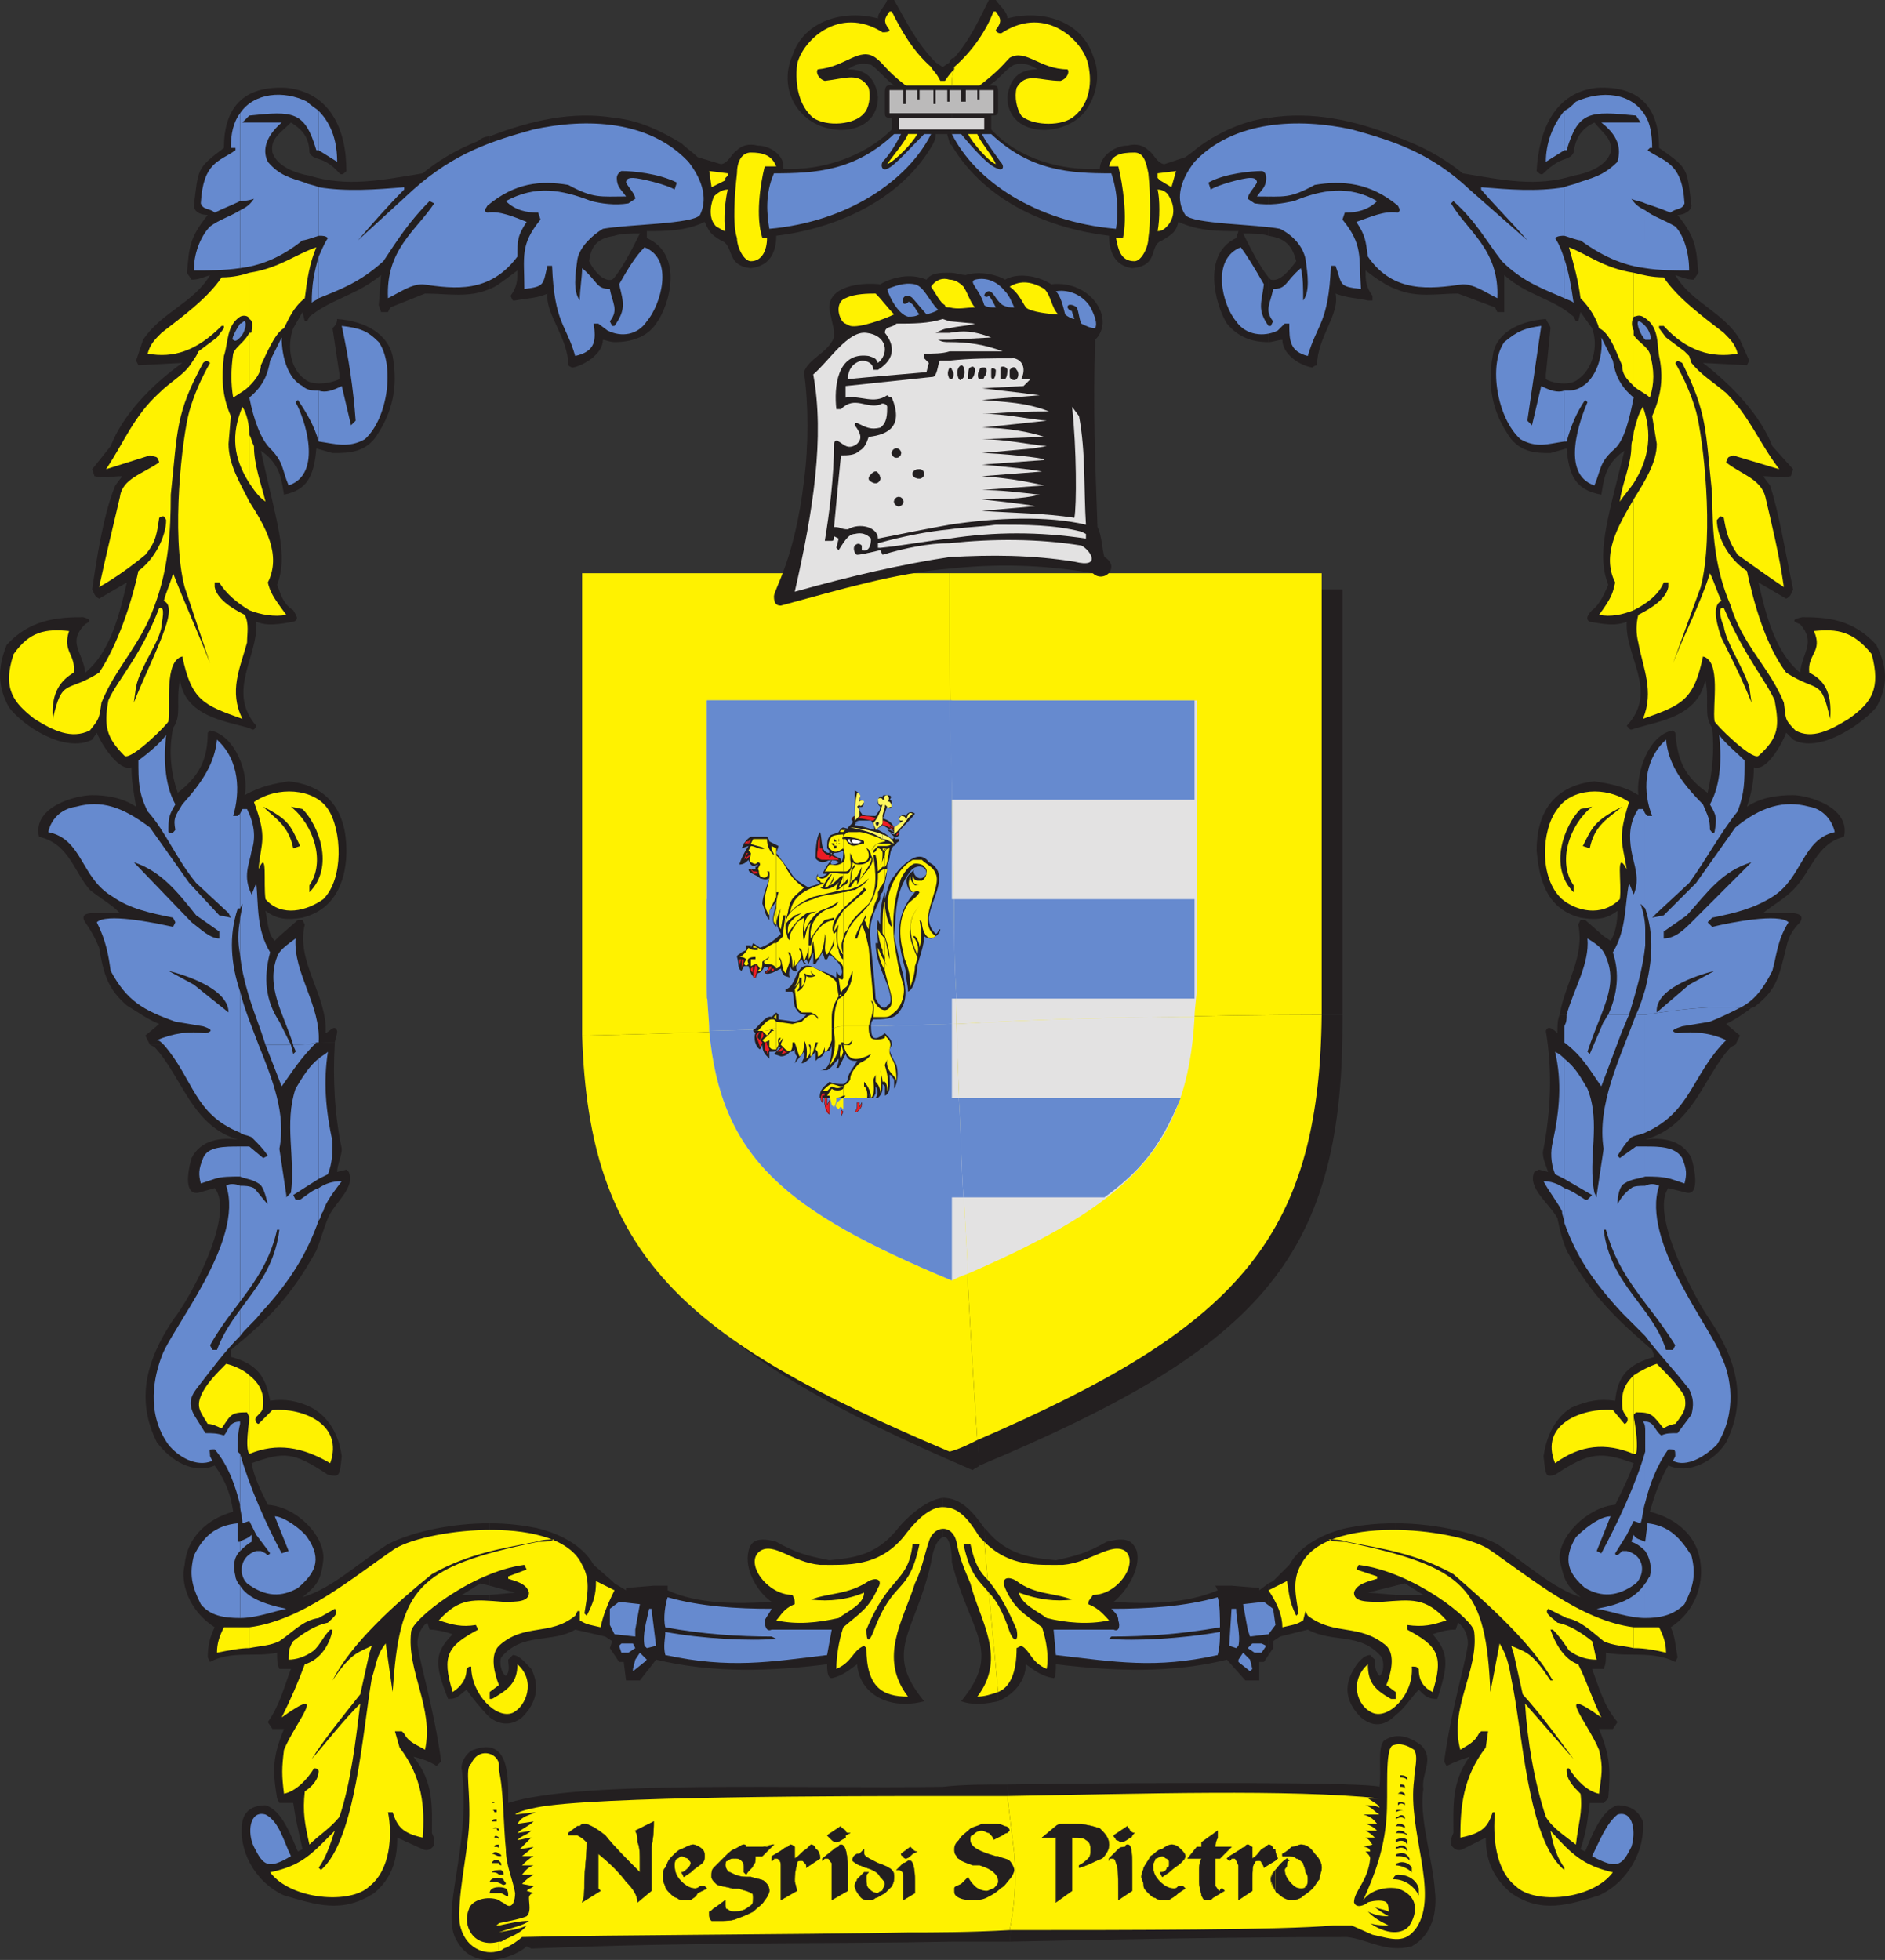 <svg xmlns="http://www.w3.org/2000/svg" width="611.727" height="635.943"><rect width="100%" height="100%" fill="#333333" stroke="none"/><path fill="#231f20" fill-rule="evenodd" d="M516.664 329.25h-10.5c-.75 1.5-.75 3.75-.75 6-.75-.75-3-3-3.75-.75 2.25 13.5 1.5 26.25-.75 38.25-.75 2.25.75 5.25 1.5 7.5l-3-.75-1.5.75c-2.25 5.25 4.5 9.75 7.5 15 .75 3.75 1.5 6.75 3 10.5 8.25 15 16.5 22.5 27.75 32.25l.75 2.25c-8.25 2.25-12 6-12.75 14.25-5.25-.75-9 0-14.25 2.25-6 3.75-8.25 10.5-9 15.75.75 6.75.75 6.75 3.75 6 11.25-7.5 15-7.5 25.5-3.75-1.5 4.5-3.75 9-6 13.5-9 .75-18.75 10.5-18 18 1.5 6.75 2.25 8.25 6.75 12-9-3-17.25-10.5-27-17.25-9-4.5-22.5-6.75-33-6.75v20.25l3-.75 6 3.75h-9v39c3-2.25 5.25-6 7.5-8.25 2.25 2.25 3 3 6 3 3.75-11.25 3.75-15-1.5-21 2.25-.75 4.5-1.5 7.5-1.5l.75-2.25c2.25 1.5 3.75 5.25 3 8.25-.75 5.25-5.25 20.25-7.5 36.75l.75 1.5c3-1.5 5.25-2.25 7.5-3-6 8.25-5.25 16.5-5.25 24.75-.75 1.5-.75 2.25-.75 3.75.75 1.5 2.25 2.25 3.75 1.5l7.5-3.75c0 8.25 3 13.5 8.25 18 9.75 6.75 18.75 3.75 28.5.75 9.75-4.5 15-15 14.25-24-1.5-3.75-4.5-5.25-8.25-5.25-5.25 1.5-8.25 9.75-10.5 15l-1.5-.75c2.25-6.75 2.25-9.75 3-15h4.5l1.5-1.5c.75-9 .75-13.5-3-22.5h4.5l1.5-2.25c-4.5-5.25-6-11.25-8.25-17.25h3.75c.75-1.5.75-3 .75-5.25 7.5 1.5 15-.75 22.5 3l.75-1.5c-.75-3.75-.75-6.75-2.25-9.75 8.25-5.25 10.5-14.25 9.75-20.25-.75-9-7.5-15-16.5-17.25 1.5-5.25 3-9.75 6-15 6.75 3 15-1.5 18.75-7.5 6.75-13.5 3.75-26.25-5.25-39.75-5.25-7.5-19.5-34.5-13.5-42.75l6 1.5c3.75.75 3-6 1.5-11.25-3-6-9.75-6.75-15-6 15.75-4.5 18.75-20.25 27.75-30l1.5-.75 1.5-3-4.5-3.75c3-1.5 5.25-3 8.25-5.25h-3.75c-16.5-.75-32.25 3-48 2.25"/><path fill="#231f20" fill-rule="evenodd" d="M579.664 307.5c.75-3.75 2.25-6 4.5-8.25 1.5-2.25-.75-3-3-3h-9c3.75-3 6.75-4.5 9.75-7.5 6-6 7.5-15 16.5-17.25 2.25-9.75-12-13.5-16.5-13.5-5.25 0-10.5.75-15 3.75 1.5-4.5 2.25-8.25 2.25-12.75 4.5 1.5 9.75-9 10.5-11.25l2.25 2.25c8.25 4.5 21.75-4.5 27-10.5 3.75-6.75 3.75-12.75 0-20.25-7.5-8.25-15.75-9-24-9-3.75.75-3 1.5-.75 2.25 5.25 6 .75 9 0 15.75-8.25-6.75-11.25-19.5-13.5-29.25l9 5.25c1.5-.75 1.5-1.5 2.25-3-2.25-10.5-4.5-24.75-7.5-33.75l-2.25-3c3 0 6 .75 9 0l.75-2.25-6.75-7.5c-3.75-9.75-12.75-19.5-22.5-27l14.25.75.75-1.5-3-6.75c-5.25-9-15.75-12-21-21 2.25.75 3.75 1.5 6 1.5l1.5-2.25c-.75-8.25-.75-11.25-6.75-18.75 2.25 0 4.5-1.5 4.5-3-1.5-12-.75-12-10.5-18.75 0-12.75-6-20.25-20.25-19.5-13.5 1.5-18.75 13.5-19.5 27 .75.75 1.5 1.5 2.25.75 6-6 8.25-3.75 9.75-6.75.75-6 3.75-8.25 6.75-9.75 3 3.75 6 5.25 5.25 9.75-1.5 4.5-7.5 6.75-12 7.5-12 3.75-22.5 1.5-36-.75-4.5-3.75-10.5-7.5-18-10.5-1.5-.75-2.25-.75-3.75-1.5v49.5c6.75 3 13.5 1.5 20.25 1.5l12 4.5.75 1.5h2.25v-12c7.5 6.75 15.75 7.5 22.5 13.5l.75 1.5h.75l.75-3 3.75 5.25c2.25 6 0 13.5-4.5 16.5-2.25 2.25-8.25 1.5-10.5 0v-1.5l1.5-15c0-.75-.75-1.5-1.5-3-9.75.75-16.5 5.25-17.25 12-1.5 8.25-.75 16.5 4.5 24.75 3.75 6.75 9.75 6.75 14.25 6.75l5.25-1.5c.75 9 3 13.5 11.25 15 .75-3.75.75-9.75 7.5-14.25-6 24-9 33.75-5.25 43.5-.75 1.5-2.25 6-5.25 8.25-1.5 1.5-2.25 3-.75 3.75 4.5.75 8.25 1.5 12 0-.75 11.25 10.5 22.5 0 33.75 1.5 1.5.75 1.5 3 .75 7.5-2.25 20.25-3.75 22.5-15.75 1.5 7.5-.75 11.25 2.25 15.75.75 7.5 0 14.25-1.5 21-7.5-5.25-9.75-10.5-10.5-19.5l-.75-.75c-8.25 1.5-12 14.25-11.25 21-4.5-3-9.75-3.75-14.25-4.5-13.5 1.5-18.75 10.5-18.75 22.5.75 7.5 2.25 18.75 14.25 21.75 4.5.75 8.25.75 12-2.25 0 3.75-.75 7.5-2.25 9.75l-2.25-1.5-6-5.25h-1.5l-.75 1.5c2.25 10.5-4.5 19.5-6 29.25h10.5c15.75.75 31.5-3 48-2.25h3.75c.75 0 1.5-.75 1.5-.75 6.75-5.25 7.5-9.75 9.75-18.75m-529.5 32.25c9 9.75 12 25.5 27 30-5.25-.75-12 0-15 6-1.5 5.25-2.25 12 2.25 11.25l5.25-1.5c6.75 8.25-7.5 35.25-13.5 42.75-9 13.5-12 26.25-5.25 39.75 4.5 6 12 10.5 18.75 7.5 3.75 5.25 5.25 9.75 6 15-8.25 2.25-15 8.25-15.75 17.25-1.5 6 1.5 15 9.75 20.25-1.5 3-2.25 6-2.25 9.75l.75 1.5c6.75-3.75 15-1.5 21.75-3 0 2.25 0 3.75.75 5.25h3.75c-2.25 6-3.75 12-7.5 17.25l1.5 2.25h3.75c-3.75 9-3.75 13.5-2.25 22.5l.75 1.5h4.5c.75 5.25 1.5 8.25 3 15l-1.5.75c-2.25-5.25-5.25-13.5-10.5-15-3.75 0-6.75 1.5-7.5 5.25-1.5 9 3.75 19.5 13.5 24 10.5 3 18.75 6 29.25-.75 5.25-4.5 7.5-9.75 7.5-18l8.25 3.75c1.5.75 3 0 3.75-1.5 0-1.5 0-2.25-.75-3.75 0-8.25.75-16.5-6-24.75 3 .75 5.25 1.5 7.5 3l1.5-1.5c-2.25-16.5-6.75-31.5-7.5-36.75-.75-3 .75-6.75 3-8.25l.75 2.25c2.25 0 5.25.75 7.5 1.5-6 6-6 9.75-1.5 21 3 0 3-.75 6-3 1.5 2.25 4.5 6 7.5 9V517.5h-9l6-3.75 3 .75v-20.25c-11.25 0-24 2.25-33 6.75-10.5 6.75-18 14.25-27.75 17.25 4.5-3.75 6-5.25 6.75-12 .75-7.5-8.25-17.25-18-18-2.25-4.5-4.5-9-5.25-13.5 10.5-3.75 13.5-3.75 24.75 3.75 3.75.75 3.75.75 4.5-6-.75-5.25-3-12-9.75-15.75-4.5-2.25-9-3-13.5-2.25-1.5-8.25-4.5-12-12.75-14.25V438c12-9.75 19.5-17.25 27.75-32.25 1.5-3.75 2.25-6.75 3.75-10.5 2.25-5.25 9-9.75 6.75-15l-.75-.75-3 .75c0-2.25 1.5-5.25 1.5-7.5-2.25-10.5-3-22.5-2.25-34.5-19.5.75-39.75.75-60 .75l1.5.75"/><path fill="#231f20" fill-rule="evenodd" d="M105.664 335.25c.75-12-9.75-23.25-6.75-35.25l-.75-1.5h-1.5l-6 5.25-1.5 1.5c-2.25-2.25-2.25-6-3-9.75 3.75 3 7.5 3 12 2.25 12-3 14.25-14.25 14.25-21.75 0-12-5.25-21-18.75-22.5-4.5.75-9 1.5-14.25 4.5 1.5-6.75-3-19.5-11.25-21l-.75.75c0 9-3 14.25-9.75 19.5-2.25-6.75-3-13.5-1.5-21 3-4.5.75-8.25 2.25-15.75 1.5 12 15 13.5 22.5 15.75 1.5.75 1.5.75 2.25-.75-9.75-11.25.75-22.5 0-33.75 3.75 1.5 7.5.75 12 0 2.25-.75.75-2.25 0-3.75-3.75-2.25-4.5-6.75-5.25-8.25 3.75-9.75 0-19.5-5.25-43.5 6.75 4.5 6.75 10.5 7.5 14.25 7.5-1.5 9.75-6 10.5-15l5.25 1.5c5.25 0 11.25 0 15-6.75 5.25-8.25 6-16.5 4.5-24.75-1.5-6.75-8.25-11.25-18-12 0 1.5-.75 2.25-1.5 3l2.25 15v1.5c-3 1.5-9 2.25-11.25 0-4.5-3-6-10.5-3.75-16.5l3-5.25.75 3h.75l.75-1.5c7.5-6 15-6.75 23.25-13.5l-.75 9.75.75 2.25h2.25l.75-1.5 11.25-4.5c7.5 0 14.25 1.5 21-1.5v-49.5c-1.5 0-3 .75-3.75 1.5-7.5 3-13.5 6.75-18 10.5-13.5 2.25-24.75 4.5-36.75.75-4.5-.75-10.5-3-12-7.5-.75-4.5 2.25-6 6-9.75 2.25 1.5 6 3.75 6 9.75 1.5 3 4.5.75 9.75 6.75.75.75 1.5 0 2.25-.75 0-13.5-5.25-25.5-19.5-27-14.25-.75-20.25 6.75-20.25 19.5-9 6.75-8.25 6.75-9.75 18.75 0 1.5 1.5 3 4.5 3-6 7.5-6 10.5-6.75 18.75l1.5 2.25c2.25 0 3.75-.75 6-1.5-5.25 9-15.75 12-21.75 21l-2.25 6.75.75 1.5 14.25-.75c-10.5 7.5-19.5 17.25-23.25 27l-6 7.5.75 2.25c3 .75 6 0 9 0l-2.25 3c-3.75 9-6 23.25-7.5 33.75.75 1.5.75 2.25 2.25 3l9-5.25c-2.25 9.75-5.25 22.5-13.5 29.25-.75-6.75-6-9.75 0-15.75 1.5-.75 2.25-1.5-.75-2.25-8.25 0-17.25.75-24.75 9-3 7.5-3 13.5.75 20.25 4.5 6 18 15 27 10.5l1.5-2.25c.75 2.25 6.75 12.75 11.25 11.25 0 4.5.75 8.25 1.5 12.75-4.5-3-9.75-3.75-14.25-3.75-5.25 0-19.5 3.75-17.25 13.5 9.75 2.25 11.25 11.25 16.5 17.25 3.75 3 6.75 4.5 9.75 7.5h-8.25c-3 0-4.5.75-3 3s3 4.5 4.5 8.25c1.5 9 3 13.5 9 18.75 3.75 2.25 6.75 4.5 10.5 6l-4.5 3.75 1.5 3c20.25 0 40.5 0 60-.75 0-.75.75-2.25.75-3.75-.75-2.25-2.25 0-3.75.75m210 141.75c.75-.75 1.5-.75 2.25-1.5-3.75-48-6-96-7.5-143.25-38.25.75-76.5 2.25-114.75 3.75.75 75 30.75 102.75 120 141"/><path fill="#231f20" fill-rule="evenodd" d="M195.664 191.25V336c38.25-1.5 76.5-3 114.75-3.75-1.5-46.5-2.25-93.75-2.25-141h-112.5m122.25 284.25c89.25-37.5 117.75-66 117.75-143.25v-3c-42 0-83.25 1.5-125.25 3 1.5 47.25 3.75 95.25 7.5 143.25"/><path fill="#231f20" fill-rule="evenodd" d="M315.664 191.25h-7.5c0 47.25.75 94.5 2.25 141 42-1.5 83.25-3 125.25-3v-138h-120"/><path fill="#fff200" fill-rule="evenodd" d="M428.914 186h-120.75c0 48.75.75 97.5 2.25 146.25 39.75-1.5 78.75-3 118.5-3V186"/><path fill="#fff200" fill-rule="evenodd" d="M317.164 467.25c83.25-36 111-64.5 111.75-138-39.75 0-78.75 1.5-118.5 3 1.5 45 3.75 90 6.75 135"/><path fill="#fff200" fill-rule="evenodd" d="M308.164 471c3-.75 6-2.25 9-3.75-3-45-5.25-90-6.75-135-40.5.75-81 3-121.5 3.75 2.25 71.25 32.25 98.25 119.25 135"/><path fill="#fff200" fill-rule="evenodd" d="M188.914 186v150c40.5-.75 81-3 121.5-3.75-1.5-48.75-2.25-97.5-2.25-146.25h-119.25"/><path fill="#e3e2e2" fill-rule="evenodd" d="M308.914 415.5c1.5-.75 3-1.5 5.25-2.25-1.5-27-3-54-3.75-81-26.25.75-53.25 1.5-80.25 2.25 3.75 41.25 24.75 58.5 78.75 81"/><path fill="#e3e2e2" fill-rule="evenodd" d="M229.414 227.25v93c0 5.25.75 9.75.75 14.25 27-.75 54-1.5 80.25-2.25-.75-35.25-1.5-69.75-2.25-105h-78.75m84.75 186c51.75-22.5 71.25-40.5 73.5-83.25-25.5 0-51.75.75-77.25 2.25.75 27 2.25 54 3.75 81"/><path fill="#e3e2e2" fill-rule="evenodd" d="M388.414 227.25h-80.25c.75 35.25 1.5 69.75 2.25 105 25.5-1.5 51.75-2.25 77.25-2.25 0-3 .75-6.75.75-9.75v-93"/><path fill="#668acf" fill-rule="evenodd" d="M309.664 291.75h-80.25V324h81c-.75-10.5-.75-21-.75-32.25"/><path fill="#668acf" fill-rule="evenodd" d="M387.664 324v-32.25h-78c0 11.25 0 21.75.75 32.25h77.25m-78.75 91.5v-83.25l-78.75 2.25c3.75 41.25 24.75 58.5 78.75 81"/><path fill="#668acf" fill-rule="evenodd" d="M308.164 227.25h-78.75v93c0 5.25.75 10.5.75 14.25l78.75-2.25v-76.5c0-9.75-.75-18.75-.75-28.5m225.75 102v38.25c15-6.75 15-18.75 26.25-30-4.5-2.25-10.5-3-15.75-2.25-3-.75-.75-1.5 1.5-2.25l9-1.5c3.75-1.5 6.75-3 9.75-4.5-10.5-.75-21 .75-30.75 2.25"/><path fill="#668acf" fill-rule="evenodd" d="M575.164 315c1.5-5.25 1.5-9.75 5.25-15.75-3-3-18.75 0-24.75 1.5l-1.5-1.5 1.5-1.5c7.5-1.5 13.5-3 19.5-6.75 9.75-6 9.75-18.75 20.25-21-.75-3.75-3.75-7.5-8.25-8.25-8.25-2.25-15.75 0-24 6.75l-12.75 18-10.5 10.5-3.75.75 1.5-1.5 10.5-9.75c6-8.25 9.75-15.75 15.75-23.25 2.25-6 2.25-9.75 2.25-16.5-2.25-2.25-6-5.25-8.25-8.25.75 6.75.75 15.75-3 22.5 2.25 3.75 2.25 4.5 1.5 9-.75.75-.75 0-1.5-.75 0-3.75-.75-4.5-2.25-8.25-7.5-7.5-11.25-13.5-12-21-7.5 6.75-7.5 17.25-4.5 24.75h-1.5l-.75-.75v30.75c3 9 2.25 17.25 0 26.25v8.25c9.75-1.5 20.25-3 30.75-2.25 4.5-2.25 7.5-6 10.5-12m-53.25 14.25c-.75.75-.75 1.5-1.5 2.25l-4.5 10.5-.75-.75c1.5-4.5 3-8.25 4.5-12h-11.25c0 1.5 0 2.25-.75 3.75v5.25c6 4.5 8.25 9 12 14.25l6.75-18c.75-1.5 1.5-3.75 2.25-5.25h-6.75m-2.25 0c2.25-6 4.5-12 1.5-18.75-.75-2.25-2.25-3.75-6-6 .75 8.25-4.5 16.5-6.75 24.75h11.25"/><path fill="#668acf" fill-rule="evenodd" d="M533.914 301.5c0-3-.75-6-1.5-8.25l1.5 1.5V264l-.75-1.5h-1.5c-3 4.5-3 9-2.25 13.5s3 9 .75 14.25l-1.5-3.75c-1.5 7.5-.75 15-5.25 22.5 2.25 6.75 1.5 13.5-1.5 20.25h6.75c2.25-7.5 4.5-15 5.25-22.5v-5.25m-13.5 71.25-2.25 15v.75l-.75-1.5c-2.25-11.25 2.25-22.5-2.25-33.75-2.25-3.75-3.75-6.75-7.5-9.75v39l9 5.25-1.5 1.5h-.75c-2.25-1.5-4.5-3-6.75-3.75v11.25c3.75 10.5 9 18.75 18.75 29.25l7.5 7.5v-48.75c-1.5 0-3.75 0-4.5.75-2.25 1.5-3.75 3.75-4.5 5.25 0-3 .75-6 2.25-6.75 2.25-1.5 4.5-1.5 6.75-2.25V372h-3l-5.25 3.75-.75-.75c1.5-2.25 2.25-3.75 4.5-6 1.5-.75 3-.75 4.5-1.5v-38.25h-3c-5.25 14.25-12.75 29.25-10.5 43.5"/><path fill="#668acf" fill-rule="evenodd" d="M530.914 329.25h3V321c-.75 2.25-1.5 5.25-3 8.25m-453 38.25c.75.75 2.25.75 3.75 1.5 2.25 2.25 3.75 3.75 5.25 6l-1.5.75-4.5-3.75h-3v9.75c1.5.75 3.75.75 6 2.25 1.5.75 2.25 3.75 3 6.75-1.5-1.5-3-3.75-4.5-5.25-1.5-.75-3-.75-4.5-.75v48.75c1.5-2.25 4.5-4.5 6.75-7.5 9.75-10.5 15-19.5 18.75-30v-10.5c-2.25.75-3.75 2.25-6 3.75h-1.5l-.75-1.5 8.25-5.25v-39c-3 2.25-5.25 6-7.5 9.75-3.75 11.25 0 22.5-1.5 33.75l-1.5 1.5v-.75l-2.25-15c2.25-11.25-2.25-22.5-6.75-33.75h-6v28.5m0-28.5h6c-2.25-6-4.5-11.25-6-17.25V339m12.75-7.5c-4.5-6.75-5.25-14.25-3-22.5-4.5-7.5-3.75-15-4.5-22.5l-1.5 3.75c-3-6-.75-9.75 0-14.25 1.5-4.5.75-9-1.5-13.5h-1.5l-.75 1.5v30.75l.75-1.5c0 1.5-.75 3.75-.75 5.25v11.25c.75 8.25 3.75 16.5 6.75 24.75l1.5 4.5h8.25l-3.75-7.5"/><path fill="#668acf" fill-rule="evenodd" d="m95.914 341.25-.75.75-.75-3h-8.25l5.25 13.5c3.75-5.25 6-9 11.25-14.25-2.25.75-5.25.75-7.5.75 0 .75.75 1.5.75 2.25"/><path fill="#668acf" fill-rule="evenodd" d="M95.914 304.5c-3 2.25-5.25 3.75-6 6-3.75 9.75 2.25 18.75 5.25 28.5 2.25 0 5.25 0 7.5-.75h.75c.75-12-8.25-22.5-7.5-33.75m-18 63V339h-24.75c9.75 11.25 9.75 22.5 24.75 28.5m-.75-72.75h.75V264l-.75.75h-1.5c2.25-7.5 2.25-18-5.25-24.75-.75 7.5-4.5 13.5-11.25 21-2.25 3.75-3 4.5-2.25 8.25-.75.75-.75 1.5-2.25.75 0-4.5 0-5.25 2.25-9-3.75-6.75-3.75-15.75-3-22.5-2.25 3-6 6-9 8.25 0 6.75 0 10.5 3 16.5 6 6.75 9 15 15.75 23.25l10.5 9.75.75 1.5-3.75-.75-9.75-10.5-12.75-18c-9-6.75-15.75-9-24-6.75-5.25.75-8.25 4.5-9 8.25 11.25 2.25 10.5 15 21 21 5.25 3.75 12 5.25 19.5 6.75l.75 1.5-.75 1.5c-6.75-1.5-21.75-4.5-24.75-1.5 3 6 3.75 10.5 4.5 15.75 5.25 9.75 10.5 12.75 21 16.5l9 1.5c2.25.75 3.75 1.5.75 2.25-5.25-.75-10.5 0-15.75 2.25.75 0 1.5.75 2.25 1.5h24.75v-17.25c-3-9-3.75-18-.75-27"/><path fill="#231f20" fill-rule="evenodd" d="M74.164 328.5c0-7.5-13.5-12-19.5-13.5l8.25 4.5 11.25 9m482.25-13.5c-6 1.5-19.5 6-18.75 13.5l10.5-9 8.25-4.5m-311.25 20.25c-.75 1.5 0 4.5 1.5 5.25l.75-1.5c0 2.25.75 3 2.25 4.5v-2.25c2.25 0 2.25 0 3-1.5h.75l-2.25 2.25 2.25.75c1.5 0 2.25-.75 3-1.5.75 0 .75 0 1.5-.75 0 .75 0 1.5.75 2.25l-.75 2.25 3-3.75c.75 1.5-.75 3-.75 3.75 1.5 0 3-2.25 4.5-3.75v3l.75-.75c1.5-.75 1.5-.75 2.25-2.25 1.5 0 2.25-.75 2.25-3 0 3 0 9-3.75 9h2.25c1.5-.75 2.25-2.25 3.75-3.75 0 .75 0 1.5-.75 3h.75l2.25-4.5c.75 2.25 2.25 2.25 3.75 2.25-.75 1.5-2.25 3-3 5.25 0 .75 0 1.5-1.5 2.25-1.5 0-3 0-4.5-.75l-.75.75c-4.5 3-1.5 7.5 0 10.5h.75v-3h1.5l1.5 1.5c0 .75 0 3 .75 3.75h.75l.75-3 .75-.75 1.5-2.25c2.25 0 .75 1.5 0 3 2.25 0 2.25-.75 3.75-3 1.5 0 2.25-2.25 1.5-3.75.75.75.75 3 .75 3l1.5-3v-2.25c.75.75.75 3 0 3.75h.75c1.5-1.5 1.5-2.25 1.5-4.5l.75.75v3c2.25-.75 1.5-5.25 1.5-6.75.75 0 .75.75 1.5 1.5v3c1.5-2.25 1.5-7.5 0-9-.75-1.5-1.5-3-1.5-3.75l.75-1.5c0-1.5-.75-2.25-2.25-3.75-3.75 3-4.5 1.5-4.5-2.25-12.75.75-25.5.75-38.25 1.5l.75.75"/><path fill="#231f20" fill-rule="evenodd" d="M291.664 328.5c3-3.75 2.25-7.5 1.5-12-1.5-5.25-2.25-9.75-3-12.75.75-6.75 0-14.25 5.25-21 1.5-2.25 5.25-2.25 5.25.75-2.25 3.75-5.25-.75-3.75-1.5-1.5 1.5-3.75 2.25-2.25 6 .75 1.5.75 1.5 2.25 1.5-7.5 8.25-5.25 17.25-3 25.5 0 3 .75 4.5.75 6.75 2.25-.75 3-6.75 3-8.25.75-3 2.25-6.75 2.25-9.75 0 0 .75.75 2.25.75.75 0 3-1.5 3-3-.75 0-.75 1.5-1.5 1.5-1.5-1.5-2.25-3-2.25-5.25.75-5.25 4.5-10.5 3-15-.75-1.5-1.5-2.25-3-3-1.5-2.25-3.75-2.25-6-.75s-3.75 3-5.25 5.25c-1.5 1.5-2.25 4.5-3 7.5v-2.25c-1.5 3.75-1.5 7.5-1.5 10.5l-.75-1.5c-.75 3 0 5.25 0 7.5h-.75c0 3 .75 6 2.25 9.75 2.25 5.25 3.75 9.75 1.5 10.5-.75 1.5-2.25.75-3.75-2.25-1.5-22.5-3.75-21.75 1.5-32.25 0-1.5 0-1.5.75-2.25.75-3 1.5-5.25 1.5-9 1.5-2.25 0-5.25 3.75-7.5v-.75h-3l.75-2.25h-2.25c.75-.75 1.5-1.5 1.5-2.25s-.75 0-1.5.75c-4.5 1.5-11.25.75-13.5 0-.75 0-1.5 1.5-1.5 1.5-1.5.75-3 .75-3 1.5-.75.75-.75 2.25-.75 3.75.75.75 1.5 1.5 2.25 1.5s1.5 0 3-.75c0 1.5 0 3-.75 3.75V279c0-.75-1.5-.75-2.25-1.5s-1.5-.75-1.5-.75c-3 0-2.25-4.5-3-6.75-1.5 1.5-1.5 7.5-1.5 8.25s1.5 1.5 2.25 1.5c1.5 0 1.5-.75 3-.75s2.25.75 2.25.75c-.75.75-1.5.75-2.25.75-.75-.75 0-.75 0-1.5-1.5 1.5-2.25 3-3 4.5h1.5c-.75.75-2.25 1.5-3 .75v-.75c-.75 1.5-.75 2.25.75 3-.75.75-3 .75-3.75 1.5-2.25-1.5-4.5-2.25-6-5.25l-4.5-6 .75-2.25-3-1.5s0-.75-.75-1.5h-5.25c-1.5.75-2.25 2.25-3 3.75l2.25-.75c-1.5 2.25-2.25 3.75-3 6 1.5 0 2.25-.75 3-1.5.75 2.25 1.5 2.25 3 1.5 0 .75 0 .75-.75.75v.75h-2.25c0 1.5 2.25 1.5 3.75 3 .75 0 1.5.75 3 0-.75 2.25-2.25 6-2.25 8.25.75 1.5.75 3.75 2.25 5.25v-3l2.25-3c-.75 4.5-1.5 5.25-.75 7.5l.75.75v-1.5c0 .75.75 2.25 1.5 3.75-2.25 2.25-4.5 3.75-6.75 4.5l-2.25-1.5-.75 1.5v-.75h-1.5v1.5l-1.5.75c-.75.75-1.5.75-1.5 1.5.75 2.25 0 3.75 1.5 4.5l.75-1.5h1.5c.75 2.25.75 3 2.25 3.75l.75-1.5c.75 0 1.5-.75 2.25-2.25l1.5.75c-.75.75-1.5.75-1.5 1.5 1.5.75 3.75-.75 5.25-1.5.75 3 1.5 2.25 3 3-.75-.75 0-3 0-3.75 0 .75 1.5 2.25 2.25 1.5-.75-1.5 0-2.25 1.5-3.75l.75 1.5h.75l-.75-.75.75-.75.75 1.5 1.5-3.75v3.75h.75l2.25-3.75.75 2.25h.75l.75-1.5c1.5.75 5.25 4.5 3.75 6.75-.75.75-1.5-2.25-1.5-.75v1.5c-3.75-2.25-3.75-1.5-8.25-3.75-5.25-1.5-4.5 6.75-8.25 7.5v.75h2.25c.75 2.25 0 4.5 1.5 6 .75 1.5 2.25 1.5 3 1.5l-1.5 1.5-2.25.75-5.25-.75v-1.5l-.75-.75-1.5 1.5c-1.5-.75-3.75 2.25-5.25 3.75 0 0-.75 0-.75.75 12.75-.75 25.5-.75 38.25-1.5 0-.75 0-1.5.75-2.25 3 0 6.75 0 8.25-2.25"/><path fill="#ed1c24" fill-rule="evenodd" d="M248.914 339.75v.75-2.25h-.75v2.25l.75.75v.75l.75-1.5-.75-1.5v.75m-2.25-2.25-.75-.75V336l.75-1.5-.75.75c-.75.75-.75.75 0 2.25l.75 2.25.75-1.5-.75-.75.75-.75c.75-.75 0-1.5 0-2.25l-.75 3"/><path fill="#fff200" fill-rule="evenodd" d="M288.664 340.5c.75-2.25 0-3-1.5-4.5v15c.75.75.75 2.25.75 3 .75-2.25 0-6-.75-8.25 0-.75.75-1.5.75-2.25-.75 4.5 3 5.25 3 7.5 0-2.25 0-5.25-1.5-7.5-.75-1.5-.75-1.5-.75-3m4.5-21c-1.5-4.5-2.25-9-3-14.25-.75-7.5 0-13.5 2.25-20.25.75-1.5 2.25-3.75 3.75-4.5.75-.75 3.75 0 3.75.75 1.5.75.75 3.75-.75 4.5-2.25 0-2.25 0-3-1.5v.75c0 1.5.75 2.25 2.25 2.25h-1.5c-.75-.75-1.5-1.5-1.5-3-.75 2.25-.75 3.75.75 5.25.75 0 1.5-.75 2.25 0-.75 1.5-2.25 2.25-3.75 3.75-3 4.5-3 10.5-1.5 15.75 0-.75 0 1.5.75 3 1.5 3.75 1.5 6.75 1.5 8.25.75-2.25 1.5-4.5 1.5-6.75.75-2.25.75-2.25.75-3-.75-1.5-3-6.75-2.25-9 0-3 .75-5.25 3-7.5-4.5 4.5-3 10.5-.75 15.75.75-2.25 0-4.5-1.5-6h.75c.75.75 1.5 2.25 1.5 3.75.75-3 .75-5.25 0-9l.75.75c0 2.25 1.5 6.75 4.5 4.5-6.75-4.5 2.25-15.75 0-20.25-.75-2.25-3-3-4.5-4.5h-3c-5.25 3-9.75 12-7.5 17.25 0 1.5.75 3 .75 4.5-1.5-.75-2.25-6-2.25-7.5v10.5c.75 2.25 1.5 4.5 1.5 7.5-.75-2.25-.75-4.5-1.5-6.75v6c0 .75 0 2.25.75 3-.75-.75-.75-1.5-.75-1.5v3c.75 3.75 2.25 7.5 2.25 9.75s-1.5 3-2.25 3V330c1.5 0 2.25-.75 3-1.5 2.25-1.5 3.75-6 3-9m-19.5 18.75c.75.75 1.5.75 2.25 0l-1.5-.75v-2.25 2.25l1.5.75.75-.75c-.75 2.25-.75 1.5-3 1.5 1.5 5.25 3.75 5.25 7.5 3.75l1.5-.75c-.75 1.5-2.25 2.25-3.75 3-2.25 2.25-3 3.75-3 5.25-.75 1.5-1.5 1.5-2.25 2.25h.75c-.75 0-.75.75-.75.75v2.25h.75l-.75.75V360h1.5c.75-.75.75-1.5.75-3l.75.75.75-1.5h.75v.75c.75-.75 1.5 0 1.5 1.5 2.25 0 2.25-5.25.75-6V351c1.5 1.5 2.25 3.75 2.25 5.25 1.5-1.5.75-4.5.75-6l.75-1.5V351c1.5 1.5 1.5 3 1.5 3.75 0-.75.75-4.5 0-7.5 0 .75.75 2.25.75 3.75h.75v-14.25c-1.5.75-3.75.75-4.5 0-.75-1.5-.75-2.25-.75-3.75h-8.25v5.25m9-13.5c1.5 0 .75 4.5.75 5.25h3.75v-2.25c-1.5 0-3-1.5-3.75-3.75l-1.5-16.5c-.75-3-.75-4.5-2.25-7.5l-1.5 4.5h-.75c.75-3 3-6 3.75-8.25 0 .75 0 1.5-.75 2.25.75.75.75 2.25 1.5 3 0-2.25.75-4.5 1.5-6 0-1.5.75-3 1.5-4.5v-3.75 2.25l.75-1.5c.75-.75.75-1.5 1.5-2.25V282c-.75 0-1.5.75-2.25 1.5 0 2.25 0 3.75-.75 5.25-.75 3.75-3 6-6 9-2.25 2.25-3.75 5.25-4.5 8.25v15c.75-.75 1.5-.75 1.5-2.25l1.5-3.75c0 3-.75 5.25-3 8.25V333h8.25c.75-3 2.25-6 .75-8.25m-12.75 5.25c0-2.25.75-4.5 2.25-6.75l-.75-4.5c-.75-1.5-3.75-3-6.75-4.5s-4.5.75-5.25 1.5c0 1.5-.75 3-1.5 4.5.75-.75 1.5-1.5 1.5-3h.75v3c.75-.75 1.5-3 .75-4.5 1.5.75 1.5.75 3 .75-.75-.75-.75-.75-.75-2.25 0 .75 0 1.5 1.5 2.25-.75.75-3 .75-3 0 0 1.5-.75 4.5-3 5.25l.75-1.5v-1.5l-1.5 2.25.75 6 1.5 1.5h3l1.5.75.75.75v.75c-1.5-3-3.75-.75-5.25.75l-3 .75-5.25-.75v2.25h18V330m3.75-12.75c0 .75-.75.75-1.5 0l.75 5.25s0-.75.75-1.5v-3.75m-21.75 23.25.75-1.5c0-.75-.75-2.25.75-2.25l-.75 1.5c.75 0 .75-.75 1.5-1.5 0 .75-.75 1.5-.75 2.25l1.5 1.5c2.25 1.5 2.25-.75 2.25-2.25h.75l1.5 4.5c1.5-.75 1.5-3 1.5-5.25 1.5 2.25.75 6 .75 6 1.5-1.5 1.5-3 .75-4.5 1.5-.75 0 3.75.75 3.75l.75-1.5.75-3h.75l-.75 2.25c.75.75.75.75.75 2.25.75 0 1.5-.75 2.25-3v-2.25 3.75c.75 0 1.5-1.5 2.25-3.75v-3.75h-18v6.75m21-17.25v-.75l-.75.75zm0 0"/><path fill="#fff200" fill-rule="evenodd" d="M270.664 335.25c.75 3.75 0 7.5-1.5 10.5 2.25-2.25 3-5.25 3-6.75h.75c0 2.25-.75 3 0 4.5l.75-2.25-.75-3h.75V333c-.75 0-2.25 0-3 .75v1.5"/><path fill="#fff200" fill-rule="evenodd" d="M272.164 324c-1.5 3-1.5 6.75-1.5 9.75.75-.75 2.25-.75 3-.75v-9.75c-.75 0-.75.75-1.5.75m-20.25 5.25-.75.75.75.75zm-.75 5.25h-.75c-.75 1.5-2.25 2.25-3 3l.75.75 1.5-.75v2.25c.75.75.75.75 2.25.75v-6.75h-1.5l.75.75"/><path fill="#fff200" fill-rule="evenodd" d="m248.914 336 1.5-2.25c-.75.75-2.25.75-3 .75l1.5 1.5"/><path fill="#fff200" fill-rule="evenodd" d="M251.164 330.75h-.75c-1.5 0-3 2.25-4.5 3.75h1.5c.75 0 2.25 0 3-.75h1.5v-2.25l-.75-.75"/><path fill="#231f20" fill-rule="evenodd" d="M452.914 93.75v-49.5c-13.5-5.25-27-8.25-41.25-6V76.5c4.5.75 7.5 2.25 9 8.25-2.25 3-5.25 6.75-8.25 6l-.75-.75v21c1.5 0 3-.75 4.5-.75 0 4.5 5.25 8.25 9.75 9 0 0 .75-.75 1.5-.75 0-9 7.5-16.5 6-23.25 3.75 1.5 7.5 1.5 10.5 2.25h1.5V96c-2.25-3-2.25-5.25-2.25-8.25l3 2.25c2.25 1.5 4.5 3 6.75 3.75m0 420.75v-20.25c-6.75 0-12 .75-15.75 1.5-6.75 1.5-15 5.25-18.75 12l-5.25 5.25-1.5.75V537l1.5-2.25v-2.25l2.25-1.5 9-2.25c8.25 4.5 17.25.75 24 9 .75 1.5.75 5.25-.75 6-1.5-1.5-1.5-3.75-1.5-5.25l-1.5-1.5c-2.25 0-4.5 3-5.25 4.5-3.75 6-2.25 11.25 2.25 15.75 4.5 3.75 8.25 2.25 11.25-.75v-39l-9-.75 9-2.25m-147-471V21.75l-2.25-1.5c-6-6-9.75-13.5-13.5-20.25h-2.25c-.75 2.25-3 3.75-3 6-11.25-3-24 .75-27.75 12-3 6.75-1.5 14.25 3 18.75 7.5 8.25 24.75 7.5 24.75-5.25-.75-6-3.75-9-9.75-9 2.25-1.5 3.75-2.25 7.5-1.5 2.25 1.5 4.5 4.5 7.5 6.75-1.5 0-3-.75-3 2.25v6.75c0 1.5.75 1.5 2.25 1.5V42c-9 9-23.25 13.5-35.25 12.75.75-3.75-3.75-7.5-8.25-7.5-3-.75-5.25 0-6.75 1.5-1.5.75-3 4.5-5.25 4.5l-7.5-2.25c-1.5-1.5-3.75-3-5.25-4.5-7.5-4.5-14.25-7.5-21.75-8.25V76.5c2.25-.75 5.25-.75 8.25-.75-2.25 4.5-5.25 10.5-8.25 14.25v21c5.25 0 10.5-1.5 13.5-6 4.5-6 9-22.5-3-27.75V75c6 0 12.75 0 18.75-3 1.5 3 1.5 3.75 5.25 6 4.5 1.5 1.5 8.25 9.75 9 6.75-.75 8.25-6 8.25-10.5 18.75-2.25 40.5-11.25 51-30 .75-1.5.75-2.25.75-3h2.25m0 455.25V486c-6 .75-12.75 7.5-15 10.5-6.75 8.25-14.25 9-21.75 9.75-7.5-1.5-10.5-2.25-17.25-6-5.25-1.5-8.25-.75-9 3-1.5 6 3 13.5 7.5 16.5-11.25.75-24 .75-33.75-3.75v-1.5h-4.5l-9 .75v.75l-3.75-2.25V537l1.5 2.25h1.5l.75 6h4.5l5.25-6.75c18.75 4.5 37.5 3.75 55.5 1.5 0 1.5 0 4.5 1.5 4.5 3.75-.75 6-3 8.25-4.5.75 9.75 10.5 15 21.75 12-13.5-16.5-3-21.75 2.25-45 .75-5.25 2.25-7.5 3.75-8.25M199.414 76.5V38.25c-13.5-2.25-27 .75-40.5 6v49.5c2.25-.75 3.75-2.25 6-3.75l3-2.25c0 3 0 5.25-2.25 8.25l.75 1.5h.75c3.75-.75 7.5-.75 10.5-2.25-.75 6.75 6.75 14.25 6.75 23.25 0 0 .75.75 1.5.75 3.75-.75 9.75-4.5 9.75-9 .75 0 2.25.75 3.75.75V90l-.75.75c-3 .75-6-3-7.5-6 .75-6 3.75-7.5 8.25-8.25m0 460.5v-23.25l-.75-.75-6-5.25c-3.75-6.75-12-10.5-18.75-12-3.75-.75-9-1.5-15-1.5v20.25l8.25 2.25-8.25.75v39.75c3 2.25 6.75 3 10.5 0 4.5-4.5 6-9.75 3-15.75-1.5-1.5-3.75-4.5-6-4.5l-1.5 1.5c0 1.5.75 3.75-.75 5.25-1.5-.75-2.25-4.5-1.5-6 6.75-8.25 16.5-4.5 24-9l9.75 2.25 2.25 1.5-.75 2.25 1.5 2.25m108.75-516.75-2.25 1.5V43.5h1.5c0 .75.75 2.25.75 3l.75.75c0-9.75 0-18.75.75-28.5-.75 0-1.5.75-1.5 1.5"/><path fill="#231f20" fill-rule="evenodd" d="M411.664 38.25c-6.75.75-14.25 3.75-21 8.25-2.25 1.5-3.75 3-6 4.5l-6.75 2.25c-2.25 0-3.75-3.75-5.25-4.5-1.5-1.5-3.75-2.25-6.75-1.5-4.5 0-9 3.75-9 7.5-12 .75-26.25-3-35.25-12.75v-4.5c1.5 0 2.25 0 2.25-1.5v-6c0-1.5 0-2.25-1.5-2.25h-1.5c3.75-2.25 5.25-5.25 8.25-6.75 3-.75 5.25 0 7.5 1.5-6 0-9 3-9.75 9 0 12.75 17.25 13.5 24.75 5.25 3.75-4.5 6-12 3-18.75-3.75-11.25-16.5-15-27.75-12 0-2.25-2.25-3.75-3.75-6h-2.25c-3 6-6 12.75-11.25 18.75-.75 9.75-.75 18.75-.75 28.5 11.25 18.75 32.25 27 51 29.25 0 4.5 1.5 9.75 7.5 10.5 9-.75 5.25-7.5 9.75-9 3.75-2.25 4.5-3 5.25-6 6.75 3 12.75 3 19.5 3l-.75 2.25c-11.25 5.25-6.75 21.75-3 27.75 3.75 4.5 8.25 6 13.5 6V90c-3-3.75-6-9.75-8.25-14.25 3 0 6 0 8.25.75V38.25m-3 477.75v-.75l-9-.75h-5.25l.75 1.5c-10.5 4.5-23.25 4.5-33.75 3.75 3.75-3 9-10.5 7.5-16.5-1.5-3.75-3.75-4.5-9.75-3-6.75 3.75-9.75 4.5-16.5 6-7.5-.75-15.75-1.5-22.5-9.75l-.75-.75 4.5 56.25c5.25-2.25 9-6.75 9-12 2.25 1.5 4.5 3.75 9 4.5.75 0 .75-3 .75-4.5 18.75 2.25 37.5 3 55.5-1.5l6 6.75h4.5v-6h1.5l1.5-2.25v-23.25l-3 2.25"/><path fill="#231f20" fill-rule="evenodd" d="M305.914 486v12.75c1.5-.75 3 2.25 3 8.25 6 23.25 16.5 28.5 3 45 4.5 1.5 8.25.75 12 0l-4.5-56.25c-3.75-5.25-7.5-9.75-13.5-9.75"/><path fill="#bbbaba" fill-rule="evenodd" d="M308.164 29.25V33h-.75v-3.75h-3.75v4.5h-.75v-4.5h-4.5v3h-.75v-3h-3.75v4.5h-.75v-4.5h-4.5v7.5h20.25v-7.5h-.75m14.25 0h-4.5v3h-.75v-3h-3.75V33h-1.5v-3.75h-3v7.5h13.5v-7.5"/><path fill="#d6d5d5" fill-rule="evenodd" d="M291.664 38.25V42h17.25v-3.75h-17.25m27.75 0h-10.5V42h10.5v-3.75"/><path fill="#fff200" fill-rule="evenodd" d="M317.914 498.75c-3.75-6-6.75-9.75-12-9.75s-10.5 6.75-12.75 9.75c-8.25 9.75-18 9-27 9-9-.75-15-7.5-19.5-4.5-5.25 3.75 2.25 14.25 10.5 14.25.75 1.5.75 1.5.75 3-3.75 1.5-4.5 3.75-6 5.25 6.75 1.5 13.5.75 20.25-.75 3-2.25 8.25-4.5 8.25-8.25-5.25 2.25-11.25 3-17.25 2.25 6-2.25 12-1.5 18.75-6 3-1.5 4.5 0 3 2.25-3 6.75-6 8.25-11.25 12.75-1.5 4.5-2.25 9.75-2.25 13.5 5.25-2.25 5.25-6 9-7.5l.75.75c0 12.75 5.25 15.75 13.5 15.75-9.75-12.75-1.5-24.75 2.25-36.75 2.25-4.5 3-9 4.5-13.5 1.5-5.25 7.5-6 9 0 .75 4.5 2.25 8.25 4.5 13.5 3 12 12 24 2.25 36.75 2.25 0 4.5-.75 6.75-1.5-1.5-15.75-3-32.25-4.5-48.75l-1.5-1.5"/><path fill="#fff200" fill-rule="evenodd" d="M365.164 503.25c-4.5-3-11.25 3.75-20.25 4.5-8.25 0-17.25.75-25.5-7.5 1.5 16.5 3 33 4.5 48.75 3.75-1.5 6-6 6-14.25l1.5-.75c3 1.5 3 5.25 8.25 7.5.75-3.75 0-9-1.5-13.5-6-4.5-9-6-12-12.75-1.5-3.75 1.5-3.75 3.75-2.25 6 4.5 12 3.75 18 6-5.25.75-11.25 0-17.25-2.25.75 3.75 6 6 9 8.25 6 1.5 13.5 2.25 20.25.75-1.5-1.5-3-3.75-6.75-5.25 0-1.5.75-1.5 1.5-3 8.25 0 15-10.5 10.5-14.25m-58.5-477h-1.5c-1.5-3-2.25-3-3-4.5-6-5.25-9.75-12-12.75-18h-.75c-1.5 2.25-2.25 3 0 6 0 .75-1.5.75-2.25.75-14.25-9-26.25 3-27.75 10.5-.75 6.75.75 13.5 5.25 17.25 4.5 3 13.5 2.25 16.5-1.5 1.5-1.5 2.25-5.25 1.5-8.25-3-5.25-7.5-3-14.25-2.25-2.25-.75-3-3-2.25-3.75 9-.75 13.5-7.5 18.75-3.75 3 2.25 3 3.75 9.75 9h15c0-1.5 0-3.75.75-5.25-.75.75-1.5 1.5-3 3.75"/><path fill="#fff200" fill-rule="evenodd" d="M353.164 21c-1.5-7.5-13.5-19.5-27.75-10.5-.75.75-2.25 0-2.25-.75 2.25-3 1.5-3.75 0-6h-.75c-2.25 6-6.75 12.75-12.75 18v.75c-.75 1.5-.75 3.75-.75 5.25h9c6.75-5.25 7.5-6.75 9.75-9 5.25-3 9.75 3.75 18.75 3.75.75.75 0 3-2.25 3.75-6.75 0-11.25-3-14.25 2.25-.75 3 0 6.75 1.5 9 3 3 12 3.75 16.5.75 5.25-3.75 6.75-10.5 5.25-17.25m-30 32.25c-.75-2.25-5.25-7.5-6-9.75h-3c1.5 3 6.75 9 9 9.75"/><path fill="#668acf" fill-rule="evenodd" d="M360.664 56.25c-13.5 0-26.25-.75-39-12.75h-3c1.5 3 4.5 6.75 6 9 1.5 1.5.75 3-.75 2.25-3-.75-8.25-6.75-12-11.25h-3c7.5 15 27 28.5 53.25 30.75.75-4.5.75-11.25-1.5-18"/><path fill="#231f20" fill-rule="evenodd" d="M314.914 501h-2.25c2.25 10.5 5.25 12 8.25 15.75V513c-3-3-4.5-5.25-6-12m15 27.75c-3.75-9-6.75-12.75-9-15.75v3.75c2.25 2.25 4.5 6 6.75 12.75 1.5 3.75 3 3 2.25-.75m-.75 72.75-2.25-22.5c-7.5 0-14.25 0-21 .75-46.5.75-117.75-2.25-141 5.25 0-7.5.75-21.75-11.25-17.25-2.25.75-4.5 4.5-3.75 6.75 3 25.5-7.5 46.5-1.5 55.5 6 10.5 19.5 4.5 22.5 1.5l1.5.75c54.75-2.25 99.75-1.5 136.5-2.25h18.75c.75-9 3-18.75 1.5-28.5"/><path fill="#231f20" fill-rule="evenodd" d="M465.664 613.5c-.75-10.5-5.25-24-3.75-33-.75-5.25 3.75-9.75-.75-14.25-3-2.25-7.5-4.5-12-1.5-2.25 2.25-.75 9.75-1.5 15-3.75-1.5-70.5-1.5-120.75-.75l2.25 22.5c1.5 9.75-.75 19.5-1.5 28.5 34.5-.75 73.5-1.5 109.5-1.5 6.75.75 12.75 5.25 21 3 6.75-3.75 8.25-11.25 7.5-18"/><path fill="#fff200" fill-rule="evenodd" d="M329.164 601.5c-.75-6-1.5-12.75-2.25-18.75h-21c-28.5 0-114 0-132 3.75-3.75.75-6 1.5-6.75 2.25l6.75-.75c-3.75 1.5-4.5 1.5-6 3.75l5.25-.75c-1.5 1.5-3.75 2.25-5.25 3.75l4.5-.75c-1.5 1.5-3 1.5-4.5 3 1.5 0 3-.75 4.5-.75l-3.75 3.75 4.5-.75-3.75 3h3.75c-1.5.75-3 2.25-3.75 3h3.75c-2.25.75-3 2.25-3.75 3h3.75c-2.25 1.5-2.25 1.5-3.75 3l3.75.75c-.75.75-1.5.75-2.25 1.5l2.25.75c-.75 0-1.5.75-1.5 1.5 0 2.25.75 4.5-.75 6-1.5.75-5.25 1.5-9 2.25v.75c3.75-.75 6.75-1.5 9.75-1.5-1.5 1.5-6 2.25-9.75 3.75 3-.75 6-.75 9-2.25-2.25 3-6 3.75-8.25 5.25h-.75v3c.75 0 1.5-.75 1.5-.75 2.25-.75 5.25-3 6-3.75 30.75-.75 86.25-.75 125.25-1.5 8.25 0 20.25 0 33-.75 1.5-7.5 2.25-15.75 1.5-24.75"/><path fill="#fff200" fill-rule="evenodd" d="M458.914 577.5c0-3 1.5-7.5 0-9.75-2.25-1.5-4.5-2.25-6.75-1.5-3 .75-1.5 15.75-2.25 24-.75 9.75-3.75 18-7.5 26.25 2.25-3 6.75-4.5 11.25-3.75 8.25 3 5.25 9.75 3.75 12-2.25 3-7.5 3-12.75-.75 1.5.75 5.25.75 6 .75-3-1.5-4.5-2.25-6.75-4.5 3 1.5 5.25 1.5 6.75 1.5-1.5-.75-3.75-2.25-4.5-3 1.5.75 3 .75 4.5 1.5 0-.75 0-2.25-.75-3s-3.75-.75-6 0c-.75.75-3.75 2.25-4.5 0 0-3.75 4.5-6.75 5.25-14.25 0-.75-.75-1.5-1.5-2.25h1.5c0-.75-.75-1.5-2.25-1.5l3-.75c-.75-.75-.75-1.5-2.25-2.25h3c-.75-.75-1.5-1.5-3-2.25h3.75c-.75-.75-1.5-1.5-3.75-2.25h3.75c-.75-.75-1.5-2.25-4.5-3h5.25c-1.5-.75-2.25-2.25-4.5-3 1.5 0 3 0 4.5.75 0-.75-1.5-1.5-3.75-3h3.75c-29.25-3-76.5-1.5-120.75-.75.75 6 1.5 12.75 2.25 18.75.75 9 0 17.25-1.5 24.75 38.25 0 88.5 0 105-1.5h6l6.75 3c6.75 1.5 10.5 3 14.25-2.25 7.5-11.25-3-31.5-.75-48"/><path fill="#231f20" fill-rule="evenodd" d="M329.164 606.75c0-.75-.75-2.25-1.5-3s-2.25-.75-3.75-1.5h-.75c-5.25-1.5-8.25-3-8.25-5.25 0-.75 0-1.5.75-1.5.75-.75 1.5-1.5 3-1.5.75 0 1.5.75 2.25.75.75.75 1.5 1.5 1.5 2.25l3-1.5c.75-.75 1.5-.75 1.5-.75l.75-.75c0-.75-.75-1.5-1.5-1.5-1.5-.75-2.25-.75-3.75-.75h-3.75c-1.5.75-2.25.75-3.75 1.5-1.5 1.5-3 2.25-3.75 3.75-.75.75-1.5 1.5-1.5 3 0 .75 0 1.5.75 2.25 0 .75.75.75 1.5 1.5 0 0 1.5.75 3.75 1.5h2.25c2.25.75 3.75 1.5 4.5 2.25s1.5 1.5 1.5 3c0 .75-.75 1.5-1.5 2.25-.75 0-1.5.75-2.25.75-1.5 0-3-.75-3.75-1.5s-1.5-1.5-2.25-3l-2.25 2.25c-1.5.75-2.25.75-2.25 1.5v.75c0 .75 0 1.5 1.5 2.25s3 .75 4.5.75 3 0 4.5-.75 3-1.5 4.5-3c1.5-.75 2.25-2.25 3-3s1.5-2.25 1.5-3m-21-518.25c-3 0-6 0-7.5 2.25-5.25-2.25-11.25-.75-15 1.5-6.75-.75-17.25.75-16.5 8.25l1.5 6.75v2.25c-2.25 5.25-8.25 6.75-9.75 11.25 1.5 10.5 1.5 24 0 35.25-3 25.5-9.75 35.25-9.75 37.5s.75 3 2.25 3c19.5-5.25 36.75-10.5 54.75-12v-96m50.25 92.25c-.75-2.25-.75-6.75-2.25-9.75-.75-21-1.5-39-.75-60.75 6.75-6.75-1.5-19.5-14.25-18-4.5-3-11.25-3.75-15-1.5-2.25-1.5-8.25-3-12.75-1.5-1.5 0-3-.75-5.25-.75v96c14.25-1.5 29.25-1.5 46.5 1.5 2.25 2.25 6 .75 6-2.25 0-.75-.75-2.25-2.25-3"/><path fill="#e3e2e2" fill-rule="evenodd" d="M284.914 176.25v1.5h.75c7.5-.75 15-2.25 22.5-3v-3c-7.5.75-15 2.25-23.25 4.5m67.5-1.5v-1.5l-1.5-.75c-9-2.25-18-2.25-27-2.25h-.75c-5.25.75-9.75.75-15 1.5v3c14.25-2.25 29.25-2.25 44.25 0m-30.75-65.25c-6-2.25-9-2.25-13.5-1.5v2.25l13.5-.75m-5.25-4.5-8.25-.75v2.25c3-.75 6-.75 8.25-1.5m-12 5.25h3.75V108h-4.5c1.5-.75 3-1.5 4.5-1.5v-2.25l-2.25-.75c-4.5 1.5-9.75 1.5-15 1.5-1.5 1.5-3.75.75-3.75 3 3 3.75 3.75 8.25-2.25 12h-1.5c0-2.25-2.25-3-3.75-3-3 .75-4.5 3-4.5 6 7.5-.75 17.25-1.5 25.5-2.25l.75-3-1.5-1.5v-1.5c3 0 6 0 8.25-.75v-3c-1.5 0-2.25 0-3.75-.75m3.75.75v3h17.25c-6-2.25-11.25-3-17.25-3"/><path fill="#e3e2e2" fill-rule="evenodd" d="m286.414 180-.75-1.5s-6 1.5-7.5 1.5c-.75 0-1.5-2.25-.75-3s1.5-.75 2.25 0v1.5c2.25.75 3-1.5 3-3.75-.75-.75-2.25-2.25-5.25-1.5-2.25 0-3.75 3-5.25 5.25l-.75-.75.75-3-1.5-.75c0 .75 0 1.5-.75 1.5h-2.25c1.5-9 3-21 3-31.5 0-.75.75-1.5 1.5-.75 1.5.75 3 3 6 .75 1.5-1.5 1.5-3-.75-6 0-.75 0-.75.75-.75 3 1.5 4.5 2.25 7.5 1.5 2.25-1.5 2.25-4.5 2.25-6.75 0-.75-1.5-1.5-2.25-.75-4.5 1.5-8.25-3-12.75 1.5h-1.5c-.75-6.75 0-18.75 10.5-17.25 2.25.75 2.25.75 3 2.25 3.75-3 3-9-3.75-9.75-6-.75-12 9-17.25 13.5 3.75 20.25 0 44.25-6 70.5 18.75-5.25 35.25-9 50.25-11.25v-4.5c-6.75 0-14.25 1.5-21.75 3.75m64.5-3c-14.25-2.25-28.5-2.25-42.75-.75v4.5c13.5-.75 26.25-.75 40.5 1.5 9 2.25 5.25-3.75 2.25-5.25"/><path fill="#e3e2e2" fill-rule="evenodd" d="M308.164 117h-3c-.75 0-.75 4.5-2.25 5.25l-28.5 3V129c5.25-.75 9 2.25 13.5-.75 0 0 .75.75 1.5.75 3.75 9-.75 12-7.5 12.75-.75 2.25-1.5 3.75-3 4.5-1.5 1.5-3.75 1.5-6 1.5-.75 7.5-1.5 15-2.25 23.25 2.25 0 2.25.75 4.5.75 3.75-2.25 9.75-.75 9.75 3 7.5-1.5 15-3 23.25-4.5V117m44.25 53.25c-.75-11.25 0-23.25-2.25-35.25l-2.25-3c1.5 13.5 1.5 32.25.75 36-9.75-1.5-19.5-1.5-30-2.25l17.25-1.5c-3-.75-18-2.25-17.25-2.25 6 0 12.75 0 18.75-1.5-6.75-.75-12.75-1.5-18.75-1.5l20.25-1.5c-3.75-.75-9.75-2.25-20.25-3l19.5-1.5c-3.75-.75-11.25-1.5-19.5-2.25l20.25-1.5c.75-.75-15.75-2.25-20.25-2.25l16.5-1.5 4.5-.75c-7.5-.75-13.5-2.25-21-2.25l20.25-.75c-4.5-1.5-12-3-20.25-3l21-2.25c-7.5-.75-13.5-2.25-21-2.25 5.25 0 8.25-.75 21.75-.75-7.5-3-14.25-3-21.75-3.75l18.75-1.5c-5.25-.75-18.75-2.25-18.75-2.25l13.5-.75 2.25-2.25h-3c1.5-3 .75-6-2.25-6.75-7.5 0-14.25 0-21 .75v53.25c15-2.25 31.5-3 44.25 0"/><path fill="#231f20" fill-rule="evenodd" d="M311.914 123c1.5 0 1.5-4.5 0-4.5-1.5.75-1.5 3-.75 4.5 0 0 .75.75.75 0m6 0c.75 0 1.5 0 1.5-.75.75-.75.75-1.5.75-2.25 0 0 0-.75-.75-.75s-1.5 0-1.5.75c-.75.75-.75 3 0 3m-9.75-3.75c-.75 1.5-.75 2.25 0 3.75v-3.75m.75 3.75c.75-.75.75-2.25 0-3 0-.75-.75-.75-.75-.75V123h.75m6 0c.75 0 1.5-1.5 1.5-3 0-.75-.75-1.5-1.5-.75-.75 0-.75 2.25-.75 3.75h.75m15 0c.75-.75.75-2.25 0-3-.75-1.5-1.5-.75-2.25 0v2.25c0 .75 1.5 1.5 2.25.75m-3.75 0c.75-.75.75-2.25.75-3s-1.5-1.5-2.25-.75V123h1.5m-3.75 0c.75-.75.75-2.25.75-3-.75-.75-1.5-.75-1.5 0v2.25c0 .75.75.75.75.75"/><path fill="#668acf" fill-rule="evenodd" d="M323.164 99.75c-.75-1.5-1.5-3-2.25-3.75 0 0-.75.75-1.5 0 0-.75.75-1.5 1.5-1.5 1.5 0 2.25 3 4.5 4.5 1.5.75 2.25.75 3.75.75-.75-1.5-1.5-3.75-3-5.25-3-3.75-6.75-4.5-9.75-3.75-2.25.75 1.5 3 3 8.25.75.75 2.25.75 3.75.75"/><path fill="#fff200" fill-rule="evenodd" d="M332.914 99.75c1.5 1.5 8.25 2.25 10.5 2.25-2.25-2.25-2.25-6-4.5-8.25-3.75-2.25-7.5-3-11.25-.75 3 2.25 3.75 4.5 5.25 6.75M302.164 93c1.5 2.25 3 5.25 4.5 6 0 .75.75.75 1.5.75v-9c-2.25-.75-4.5 0-6 2.25m14.25 6.75c-1.5-1.5-2.25-4.5-3.75-6.75-1.5-1.5-3-2.25-4.5-2.25v9c3 .75 5.25 0 8.25 0"/><path fill="#668acf" fill-rule="evenodd" d="M229.414 227.25v32.25h79.5c0-10.5-.75-21-.75-32.25h-78.75"/><path fill="#668acf" fill-rule="evenodd" d="M387.664 227.25h-79.5c0 11.25.75 21.75.75 32.25h78.75v-32.25m-76.5 129c.75 11.25.75 21.75 1.5 32.25h45.75c11.25-8.25 18-15.75 24.75-32.25h-72"/><path fill="#668acf" fill-rule="evenodd" d="M236.164 356.25c5.25 15 13.5 25.5 24.75 32.25h51.75c-.75-10.5-.75-21-1.5-32.25h-75m72-129c0 9.75.75 18.75.75 28.5v-28.5h-.75"/><path fill="#231f20" fill-rule="evenodd" d="M146.914 68.25c17.25-18.75 34.5-23.25 57.75-18l2.25-.75c-27.75-9-47.25 1.5-60 18.75"/><path fill="#fff200" fill-rule="evenodd" d="M530.164 528v6.75c3.75 0 7.5.75 10.5 1.5 0-3-.75-5.25-2.25-8.25h-8.25m0-68.25v12h.75c.75-2.25 0-8.25-.75-12m0-13.5V459l.75-.75c5.25 0 5.25.75 9 5.25.75-.75 3-1.5 3.75-1.5 3-3.75 3.75-5.25 3-9-2.25-3.75-6-7.5-9-10.5-2.25.75-5.25 2.25-7.5 3.75m0-284.25v36c4.5-2.25 8.25-5.25 9.75-9h1.5v1.5c-.75 3.75-5.25 6.75-9.75 9-.75 3-.75 6 0 9 1.5 8.25 5.25 15.75 1.5 24.75 12.75-4.5 16.5-6 19.5-20.25 6 1.5 3 15.75 3.75 21 0 .75 12 12.75 14.25 11.25 6.75-6 6.75-9.75 5.25-18-3-6.75-9.75-14.25-16.5-30-2.25-.75-.75 4.5 0 6 .75 5.25 6 12.75 8.25 19.5l.75 5.25c-3-7.5-6-13.5-9.75-21-.75-2.25-3.75-10.5 0-12-1.5-3-2.25-6-3.75-9-3 9.75-8.25 19.5-12 29.25l9-24.75c4.5-17.25.75-48.75-1.5-57-1.5-5.25-3.75-10.5-6.75-15.75.75-.75.75-.75 2.25 0 8.25 16.5 7.5 21.75 9.75 42.75 0 12 .75 24 6 36 3.75 12.75 12.75 20.25 17.25 31.5.75 5.25 0 5.25 3.75 9 5.25 3 11.25 0 17.25-3.75 7.5-5.25 10.5-9.75 7.5-21-6-7.5-11.25-8.25-18.75-7.5 3 6.75-2.25 7.5-1.5 13.5 4.5 2.25 7.5 6 6.75 15-3-13.5-3.75-8.25-14.25-15-6.75-9-10.5-22.5-12.75-33-6-3.75-9.75-11.25-9.75-16.5 1.5-1.5.75-1.5 2.25-.75.75 4.5 1.5 7.5 4.5 12 5.25 3.75 10.5 7.5 15 10.5-1.5-10.5-3.75-19.5-6-29.25-1.5-6-8.25-7.5-12.75-11.25.75-2.25.75-1.5 2.25-2.25l15 4.5c-6.75-9-9.75-17.25-17.25-24.75-4.5-3.75-8.25-6-11.25-9.75l-.75-2.25-1.5-1.5-6-4.5-2.25-3v-.75h1.5c7.5 8.25 15.75 10.5 24 9-.75-3-2.25-4.5-4.5-6.75-6.75-5.25-15-11.25-19.5-18-3.75 0-6.75-.75-9.75-1.5v14.25c.75 0 1.5-.75 3 0 5.25 3 4.5 8.25 5.25 12.75 1.5 6.75.75 12.75-2.25 19.5l1.5 9c0 6-3.75 12-7.5 18"/><path fill="#fff200" fill-rule="evenodd" d="M530.164 140.25v16.5c5.25-8.25 6-16.5 3-24.75-1.5 2.25-2.25 5.25-3 8.25m0-31.5v16.5c1.5 1.5 3.75 2.25 5.25 3.75 1.5-4.5 1.5-9 0-14.25-.75-2.25-3.75-3.75-5.25-6m0-6V88.5c-9.75-1.5-15-6-21-8.25 1.5 5.25 3 10.5 3.75 16.5 3 3 5.25 6.75 6 9.75 3.75 1.5 6 9 7.5 12 0 3 1.5 4.5 3.75 6.75v-18c-.75-1.5-.75-3 0-4.5m0 54v-16.5c0 1.5-.75 3-.75 4.5 0 6-3 12-3.75 18 1.5-2.25 3-3.75 4.5-6m0 41.25v-36c-5.25 9-10.5 18-6 27-.75 3-.75 4.5-5.25 10.5 3.75.75 7.5 0 11.25-1.5m0 261v-12.75c-2.25 2.25-3.75 4.5-3.75 8.25 0 3 0 3 1.5 5.25.75.75 0 2.25-.75 2.25l-3.75-4.5c-9.75-.75-24 4.5-18.75 17.25 8.25-6 16.5-6.75 25.5-3V459m0 75.75V528c-17.25-2.25-33-15.75-47.25-25.5-11.25-6.75-52.5-11.25-60.75 5.25-3 5.25-1.5 10.5-.75 15.75l-.75.75c-2.25-4.5-2.25-6.75-3-11.25l-6 3c3 4.5 4.5 8.25 4.5 12 3-.75 4.5-.75 6.75-2.25l.75-3 .75 1.5c9 6.75 16.5 2.25 25.5 9.75 3 3 1.5 9 0 12.75l3 2.25v2.25h-1.5c-5.25-3-7.5-5.25-7.5-11.25-6 5.25-3.75 13.5 1.5 15.75s13.5-6 12.75-15c1.5 0 1.5 0 2.25.75 0 3.75 1.5 6 4.5 7.5 3.75-12 1.5-15-8.25-20.25v-1.5c5.25.75 8.25 0 12.75-1.5-6.75-7.5-11.25-6.75-21-6-5.25 0-9 0-9-3 .75-3 5.25-3.75 7.5-4.5v-.75l-6.75-2.25.75-1.5c18 2.25 37.5 18 37.5 21.75 1.5 12.75-8.25 24.75-4.5 38.25 2.25-1.5 4.5-2.25 6-5.25l.75-.75h2.25l-.75 5.25c-7.5 9.75-8.25 19.5-8.25 29.25 7.5-1.5 9-3.75 10.5-8.25h.75c-.75 7.5 0 18.75 6.75 24 6 6 24.75 4.5 31.5-4.5-9.75-2.25-13.5-6-20.25-13.5.75 4.5 2.25 9 4.5 12v.75c-12-9.75-13.5-45-17.25-62.25-.75-4.5-1.5-7.5-3.75-11.25l-3 15.75c-1.5-33.75-7.5-40.5-47.25-48.75-1.5 0-3.75 0-5.25-.75 2.25 0 3.75 0 6 .75 11.25 2.25 22.5 3.75 34.5 10.5 11.25 9.75 25.5 22.5 32.25 34.5h-.75c-6-9-7.5-9-12.75-11.25l.75 2.25 3 13.5c6.75 7.5 12 15 16.5 21l-15.75-18c.75 12 3 25.5 6.75 36.75 2.25 3.75 6 6 9.75 9 .75-6.75 2.25-10.5 1.5-16.5-2.25-2.25-4.5-4.5-4.5-7.5 0-.75 0-.75.75-.75 2.25 3.75 6 7.5 9.75 8.25.75-6 1.5-8.25 0-14.25-3.75-9-15-21.75.75-10.5-3-6-4.5-11.25-7.5-17.25-4.5-1.5-7.5-6.75-9-11.25h.75c2.25 2.25 3.75 4.5 5.25 6.75 3 2.25 6 3 9 3-.75-2.25-.75-3.75-1.5-6-3.75-3-7.5-5.25-11.25-6-1.5-1.5-4.5-3-3-4.5l6 3c4.5.75 8.25 4.5 12 7.5 3 1.5 6.75 1.5 9.75 2.25M80.914 528v6.75c3.75-.75 6.75-.75 9.75-2.25 4.5-3 7.5-6.75 12.75-7.5l5.25-3c1.5 1.5-.75 3-2.25 4.5-3.75.75-7.5 3-11.25 6-1.5 2.25-1.5 3.75-1.5 6 2.25 0 5.25-.75 8.25-3 2.25-2.25 3-4.5 5.25-6.75h.75c-.75 4.5-3.75 9.75-9 11.25-2.25 6-4.5 11.25-7.5 17.25 15.75-11.25 4.5 1.5.75 10.5-.75 6-.75 8.25 0 14.25 3.75-.75 7.5-4.5 9.75-8.25.75 0 .75 0 1.5.75 0 3-2.25 5.25-4.5 6.75-.75 6.75 0 10.5 1.5 17.25 3-3 6.75-5.25 9.75-9 3.75-11.25 5.25-24.75 6.75-36.75-6 6-10.5 12-15.75 18 3.75-6 9.75-13.5 15.75-21l3-13.5.75-2.25c-4.5 2.25-6.75 2.25-12.75 11.25 6-12 20.25-24.75 32.25-34.5 12-6.75 22.5-8.25 33.75-10.5 2.25-.75 4.5-.75 6-.75-1.5.75-3 .75-5.25.75-39.75 8.25-45 15-47.25 48.75l-2.25-15.75c-3 3.75-3 6.75-4.5 11.25-3 17.25-5.25 52.5-16.5 62.25l-.75-.75c2.25-3 3.75-7.5 5.25-12-7.5 7.5-10.5 11.25-21 13.5 6.75 9 26.25 10.5 32.25 4.5 6.75-5.25 7.5-16.5 6-24h1.5c1.5 4.5 3 6.75 9.75 8.25.75-9.75 0-19.5-7.5-29.25l-1.5-5.25h2.25l.75.75c1.5 3 4.5 3.75 6.75 5.25 3-13.5-6-25.5-4.5-38.25 0-3.75 19.5-19.5 36.75-21.75l.75 1.5-6 2.25v.75c2.25.75 6 1.5 6.75 4.5 0 3-3.75 3-8.25 3-9.75-.75-14.25-1.5-21 6 4.5 1.5 7.5 2.25 12 1.5l.75 1.5c-9.75 5.25-12 8.25-8.25 20.25 2.25-1.5 4.5-3.75 4.5-7.5.75-.75.75-.75 1.5-.75 0 9 8.25 17.25 13.5 15 4.5-2.25 7.5-10.5 1.5-15.75 0 6-3 8.25-8.25 11.25h-.75V549l3-2.25c-1.5-3.75-3-9.75 0-12.75 8.25-7.5 16.5-3 24.75-9.75l.75-1.5h.75v3c2.25 1.5 3.75 1.5 6.75 2.25.75-3.75 2.25-7.5 4.5-12l-6-3c0 4.5-.75 6.75-3 11.25l-.75-.75c.75-5.25 2.25-10.5-.75-15.75-7.5-16.5-49.5-12-60.75-5.25-14.25 9.75-30 23.25-47.25 25.5m0-81.75v25.5c9-3.75 17.25-2.25 26.25 3 4.5-12.75-9-18-18.75-17.25l-4.5 4.5c-.75 0-1.5-1.5-.75-2.25 2.25-2.25 2.25-2.25 2.25-5.25s-1.5-6-4.5-8.25m0-283.5V198c3.75 1.5 8.25 2.25 12 1.5-4.5-6-5.25-7.5-6-10.5 4.5-9-.75-18-6-26.25m0-21.75v15.75c1.5 2.25 3 4.5 5.25 6-1.5-6-3.75-12-3.75-18-.75-1.5-.75-2.25-1.5-3.75m0-33v17.25c2.25-2.25 3.75-4.5 3.75-6.75 1.5-3 4.5-10.5 7.5-12 1.5-3 3-6.75 6.75-9.75.75-6 1.5-11.25 3.75-16.5-6.75 2.25-12 6.75-21.75 8.25v15c1.5.75.75 3 .75 3.75s0 .75-.75.75m447.75 152.25c-3.75 12-2.25 12.75-.75 21.75-3.75-6.75-1.5 4.5-2.25 9.75-6 6-14.25 3.75-18.75 0-7.5-6.75-6.75-22.5-1.5-29.25 4.5-6.75 15.75-7.5 23.25-2.25m-446.25 0c4.5 12 2.25 12.75 1.5 21.75 3-6.75 1.5 4.5 2.25 9.75 5.25 6 13.5 3.75 18.75 0 6.75-6.75 6-22.5 1.5-29.25s-16.5-7.5-24-2.25m156.75-204c-.75 6.75-1.5 16.5 0 21 0 3 2.25 7.5 4.5 7.5 3.75 0 5.25-3.75 5.25-7.5h-1.5c-2.25-6.75-.75-17.25.75-23.25h3.75c-1.5-3.75-4.5-4.5-8.25-4.5-3 0-4.5 3-4.5 6.75m133.5 0c.75 6.75.75 16.5 0 21 0 3-2.25 7.5-4.5 7.5-4.5 0-5.25-3.75-6-7.5h2.25c1.5-6.75 0-17.25-1.5-23.25h-3c.75-3.75 3.75-4.5 8.25-4.5 3 0 3.75 3 4.5 6.75m9-.75-1.5 5.25-3.75-2.25-.75-.75v-1.5l6-.75m-151.5 0 .75 5.25 4.5-2.25v-.75l.75-.75v-.75l-6-.75m5.25 19.5c-.75-3.75 0-10.5.75-13.5-1.5 0-3 .75-4.5 2.25-1.5 3.75-1.5 7.5.75 9.75 1.5.75 2.25 1.5 3 1.5m140.25 0c.75-3.75.75-10.5 0-13.5 1.5 0 3 .75 3.75 2.25 2.25 3.75 1.5 7.5-.75 9.75-.75.75-1.5 1.5-3 1.5m-81-31.5c-.75 2.25-5.25 7.5-6.75 9.75 2.25-.75 8.25-6.75 9.75-9.75h-3m-213.75 60v-15c-2.25.75-5.25 1.5-9 1.5-4.5 6.75-12.75 12.75-19.5 18-2.25 2.25-3.75 3.75-4.5 6.75 8.25 1.5 15.75-.75 24-9h.75v.75l-2.25 3-6 4.5-.75 1.5-1.5 2.25c-2.25 3.75-6.75 6-10.5 9.75-8.25 7.5-11.25 15.75-17.25 24.75l14.25-4.5c2.25.75 2.25 0 3 2.25-5.25 3.75-12 5.25-12.75 11.25-2.25 9.75-4.5 18.75-6.75 29.25 5.25-3 10.5-6.75 15-10.5 3.75-4.5 3.75-7.5 4.5-12 1.5-.75 1.5-.75 2.25.75 0 5.25-3.75 12.75-9 16.5-2.25 10.5-6.75 24-12.75 33-10.5 6.75-12 1.5-15 15-.75-9 3-12.75 6.75-15 .75-6-3.75-6.75-1.5-13.5-7.5-.75-12.75 0-18 7.5-3.75 11.25 0 15.75 6.75 21 6 3.75 12 6.75 18 3.75 3-3.75 3-3.75 3.75-9 4.5-11.25 12.75-18.75 17.25-31.5 4.5-12 5.25-24 5.25-36 2.25-21 1.5-26.25 10.5-42.75.75-.75 1.5-.75 2.25 0-3 5.25-5.25 10.5-6.75 15.75-2.25 8.25-6 39.75-1.5 57l8.25 24.75c-3.75-9.75-8.25-19.5-12-29.25-.75 3-2.25 6-3 9 3.75 1.5 0 9.75-.75 12-3 7.5-6 13.5-9 21l.75-5.25c1.5-6.75 7.5-14.25 8.25-19.5 0-1.5 1.5-6.75-.75-6-6 15.75-13.5 23.25-16.5 30-1.5 8.25-.75 12 5.25 18 2.25 1.5 14.25-10.5 14.25-11.25.75-5.25-1.5-19.5 4.5-21 3 14.25 6.75 15.75 19.5 20.25-4.5-9-.75-16.5 1.5-24.75 0-3 .75-6-.75-9-4.5-2.25-9-5.25-9.75-9V189h1.5c2.25 3.75 6 6.75 9.75 9v-35.25c-3-6-6.75-12-6.75-18.75l.75-9c-3-6.75-3-12.75-2.25-19.5 1.5-4.5.75-9.75 5.25-12.75 1.5-.75 3 0 3 .75"/><path fill="#fff200" fill-rule="evenodd" d="M80.914 125.25V108c-1.5 3-4.5 4.5-5.25 6.75-.75 5.25-.75 9.75 0 14.25 2.25-1.5 3.75-2.25 5.25-3.75m0 31.5V141c0-3-.75-6.75-2.25-9-3.75 9-3 16.5 2.25 24.75m0 315v-25.5c-1.5-1.5-4.5-3-7.5-3.75-3 3-6.75 6.75-8.25 10.5s0 5.25 2.25 9c1.5 0 3 .75 4.5 1.5 3-4.5 3-5.25 8.25-5.25l.75 1.5c0 2.25-1.5 9.75 0 12m0 63V528h-8.25c-1.5 3-2.25 5.25-2.25 8.25 3.75-.75 7.5-1.5 10.5-1.5"/><path fill="#231f20" fill-rule="evenodd" d="M296.164 501c-1.5 12.75-7.5 9.75-15 27.75 0 3.75.75 4.5 2.25.75 6.75-18 11.25-11.25 15-28.5h-2.25m168.75-432.75c-17.25-18.75-35.25-23.25-58.5-18l-2.25-.75c27.75-9 48 1.5 60.75 18.75"/><path fill="#668acf" fill-rule="evenodd" d="M533.914 513.75V525c4.5 0 9-.75 12.75-4.5 3-6 3.75-9.75 2.25-15.75-3.75-6-7.5-9.75-14.25-10.5l-.75 6v3c1.5 2.25 2.25 5.25 1.5 8.25-.75.75-.75 1.5-1.5 2.25m0-42.75v16.5c1.5-6 3.75-12 7.5-17.25 2.25 0 2.25 0 2.25 2.25l-.75 1.5c4.5 2.25 10.5-1.5 14.25-5.25 6.75-10.5 4.5-22.5 1.5-28.5-3-9-26.25-37.5-20.25-55.5-1.5-.75-3-.75-4.5 0v48.75c4.5 6 9 10.5 14.25 17.25 1.5 3 1.5 5.25.75 8.25l-4.5 6c-2.25 0-3.75 0-5.25.75-2.25-1.5-2.25-4.5-5.25-4.5V471m0-99v9.75c3 0 5.25 0 8.25.75l4.5 1.5c.75-3 .75-4.5-.75-8.25-2.25-3.75-7.5-3.75-12-3.75m0-266.25v4.5h1.5c.75 0 0-3-1.5-4.5m0-37.5V87c4.5.75 9.75.75 14.25.75 0-6.75-2.25-12-4.5-14.25-3.75-2.25-6.75-3-9.75-5.25m0-30.75V66c2.25.75 4.5 1.5 8.25 3 1.5-1.5 3.75-.75 4.5-3-.75-13.5-6.75-13.5-12-17.25l.75-.75h.75c0-4.5-.75-8.25-2.25-10.5m0 28.5V37.5c-4.5-7.5-14.25-8.25-22.5-4.5-1.5 1.5-2.25 2.25-3.75 3v12.75h.75c3.75-12.75 7.5-12.75 22.5-11.25l1.5 2.25h-12.75c6.75 5.25 6 9.75 5.25 12.75-4.5 4.5-8.25 5.25-12.75 6.75-1.5.75-3 .75-4.5 1.5V76.5c2.25.75 4.5 1.5 5.25 1.5 8.25 6 15 8.25 21 9V68.25c-1.5-.75-3-1.5-4.5-3.75 1.5.75 3 .75 4.5 1.5m0 44.25v-4.5c-.75-.75-1.5-1.5-2.25-1.5-.75.75.75 4.5 2.25 6m0 354v-3h-.75c.75.75.75 2.25.75 3m0 23.25V471c-3 10.5-9 23.25-14.25 33l-1.5-.75 4.5-11.25c-3.75 0-9 4.5-11.25 6.75-4.5 7.5-2.25 12 3 16.5 5.25 3 10.5 3 16.5-1.5 3-3 3-9-3-10.5h-1.5l-.75.75c-.75.75-1.5.75-1.5 0l3.75-6 2.25-4.5 2.25.75c.75-2.25.75-4.5 1.5-6.75"/><path fill="#668acf" fill-rule="evenodd" d="M533.914 503.25v-3c-1.5-.75-3-.75-3.75-2.25l-.75 2.25c2.25.75 3.75 2.25 4.5 3m0 21.75v-11.25c-3 4.5-7.5 6.75-15.75 8.25 4.5.75 10.5 3 15.75 3m-26.25-398.25v16.5h.75c1.5-5.25 3-9 6-13.5l.75.75c-2.25 5.25-9 23.25 2.25 27 2.25-5.25 1.5-7.5 6.75-12 3-3 4.5-9 6-16.5-4.5-3.75-6-7.5-6.75-12l-3.75-7.5c.75 6.75-2.25 13.5-6 15.75-2.25 1.5-3.75 1.5-6 1.5m0-42.75v12.75c1.5.75 2.25.75 3 1.5-.75-5.25-1.5-9.75-3-14.25m21.75 515.25c-3 6-4.5 7.5-12.75 3 2.25-4.5 4.5-10.5 8.25-13.5 5.25-1.5 6 6 4.5 10.5m-21.75-550.5V36c-3.75 4.5-6 10.5-6 16.5l6-3.75"/><path fill="#668acf" fill-rule="evenodd" d="M507.664 76.5V60.75c-9 1.5-18 .75-27 0v.75c4.5 5.25 10.5 11.25 15 16.5l-18.75-16.5c-12.75-12-24.75-15.75-38.25-19.5-17.25-3.75-38.25-3-51 10.5-5.25 6.75-6 12.75-3 17.25 2.25 3 23.25 3 30.75 4.5 4.5 2.25 7.5 6 8.25 9.75.75 5.25 1.5 10.5-.75 13.5 0-3.75 0-7.5-.75-10.5-5.25 4.5-4.5 6.75-9 6.75-.75 4.5-3 6.75 0 10.5l-.75 1.5h-.75c-3.75-5.25-2.25-7.5-1.5-13.5-3-5.25-5.25-9-7.5-12-9.75 3.75-6 18.75-1.5 24 3 4.5 9 5.25 13.5 3l2.25-2.25h1.5c0 5.25 0 9 6 10.5 3-10.5 6.75-10.5 7.5-29.25h1.5c2.25 6 .75 6.75 8.25 7.5-.75-10.5.75-14.25-6-22.5l.75-2.25c3.75 0 7.5-.75 10.5-3.75-9-5.25-18-3.75-27 0-3.75.75-7.5 1.5-12.75.75l-2.25-1.5c0-1.5 2.25-3.75 3-5.25 0-1.5-1.5-1.5-2.25-1.5-2.25 0-10.5 2.25-12.75 3.75l-.75-2.25c5.25-3 14.25-3.75 17.25-3.75.75 0 1.5.75 1.5 2.25 0 3-1.5 3.75-3 6 9 0 10.5.75 18.75-3.75 9-1.5 18-.75 27 6.75.75 1.5.75 1.5 0 2.25-4.5-.75-9 1.5-13.5 3 3 4.5 3 6 3.75 11.25 8.25 12 20.25 10.5 30.75 9 3.75 0 6.75 2.25 11.25 4.5.75-15.75-9.75-21.75-15-30.75l.75-.75c7.5 6.75 10.5 12.75 15.75 19.5 6.75 6.75 13.5 9 20.25 12V84c-.75-2.25-1.5-4.5-3-6.75.75-.75 2.25-.75 3-.75m0 66.75v-16.5c-2.25.75-4.5 0-7.5-1.5l-3 12.75-1.5-1.5c1.5-10.5 3-20.25 4.5-30.75-5.25.75-7.5 1.5-12 5.25-5.25 7.5-2.25 24.75 5.25 31.5 5.25 3 9 1.5 14.25.75m0 239.25v-39c-.75-.75-1.5-1.5-3-2.25 2.25 9.75 1.5 18.75-.75 29.25-.75 3-.75 6.75.75 10.5l3 1.5m0 14.25V385.5c-2.25-1.5-4.5-2.25-6.75-2.25 1.5 3 4.5 6.75 6 9.75 0 1.5.75 2.25.75 3.75m-404.25-11.25V396c.75-.75.75-2.25 1.5-3 .75-3 3.75-6.75 6-9.75-3 0-5.25.75-7.5 2.25m0-42v39l3-1.5c1.5-3.75 1.5-7.5 1.5-10.5-2.25-10.5-3-19.5-1.5-29.25-.75.75-2.25 1.5-3 2.25m0-216.75v16.5c5.25.75 9.75 2.25 15-.75 7.5-6.75 9.75-24 4.5-31.5-3.75-3.75-6-4.5-12-5.25 2.25 10.5 3.75 20.25 4.5 30.75l-1.5 1.5-3-12.75c-3 1.5-5.25 2.25-7.5 1.5m0-43.5v13.5c7.5-3 13.5-5.25 21-12 4.5-6.75 8.25-12.75 15-19.5l1.5.75c-6 9-15.75 15-15 30.75 4.5-2.25 7.5-4.5 11.25-4.5 10.5 1.5 21.75 3 30.75-9 0-5.25 0-6.75 3-11.25-3.75-1.5-9-3.75-12.75-3-1.5-.75-.75-.75 0-2.25 9-7.5 17.25-8.25 26.25-6.75 8.25 4.5 10.5 3.75 18.75 3.75-1.5-2.25-3-3-3-6 0-1.5 1.5-2.25 1.5-2.25 3.75 0 12 .75 18 3.75l-.75 2.25c-2.25-1.5-11.25-3.75-13.5-3.75-.75 0-2.25 0-2.25 1.5.75 1.5 3 3.75 3 5.25l-2.25 1.5c-4.5.75-9 0-12-.75-9.75-3.75-18-5.25-27.75 0 3 3 6.75 3.75 10.5 3.75l.75 2.25c-6.75 8.25-5.25 12-5.25 22.5 6.75-.75 6-1.5 7.5-7.5h1.5c.75 18.75 4.5 18.75 7.5 29.25 6.75-1.5 6.75-5.25 6-10.5h1.5l3 2.25c4.5 2.25 9.75 1.5 12.75-3 4.5-5.25 9-20.25-.75-24-3 3-5.25 6.75-8.25 12 1.5 6 2.25 8.25-1.5 13.5h-.75l-.75-1.5c3-3.75.75-6 0-10.5-4.5 0-3.75-2.25-9-6.75 0 3-.75 6.75-.75 10.5-2.25-3-1.5-8.25-.75-13.5.75-3.75 4.5-7.5 8.25-9.75 8.25-1.5 29.25-1.5 31.5-4.5 2.25-4.5 1.5-10.5-3.75-17.25-12.75-13.5-33-14.25-50.25-10.5-13.5 3.75-25.5 7.5-39 19.5l-18 16.5c4.5-5.25 9.75-11.25 15-16.5v-.75c-9 .75-18.75 1.5-27.75 0V76.5c1.5 0 2.25 0 3 .75-1.5 2.25-2.25 4.5-3 6m0-47.25v12.75l6 3.75c0-6-1.5-12-6-16.5m186.75 7.5c-12.75 12-25.5 12.75-39 12.75-3 6.75-2.25 13.5-1.5 18 25.5-2.25 45-15.75 52.5-30.75h-2.25c-4.5 4.5-9.75 10.5-12 11.25-1.5.75-2.25-.75-1.5-2.25 2.25-2.25 4.5-6 6-9h-2.25m120 476.25 3 2.25.75 5.25-2.25 3-6 .75-.75-2.25-1.5-8.25 6.75-.75m-209.25 0-3 2.25v5.25l1.5 3 6.75.75v-2.25l1.5-8.25-6.75-.75m15.75-1.5c-.75 2.25-1.5 6.75-.75 9.75 12 2.25 24 3 34.5 3l1.5.75c-8.25.75-24 0-36-2.25 0 2.25-.75 4.5 0 7.5 21 4.5 33.75 2.25 52.5 0l1.5-8.25h-19.5c-1.5.75-2.25-.75-2.25-3 .75-1.5 1.5-2.25 2.25-3.75-11.25 0-23.25-.75-33.75-3.75m178.5 0c.75 2.25.75 6.75.75 9.75-12.75 2.25-24 3-35.25 3l-.75.75c8.25.75 23.25 0 36-2.25 0 2.25 0 4.5-.75 7.5-20.25 4.5-33 2.25-52.5 0l-.75-8.25h19.5c1.5.75 2.25-.75 1.5-3 0-1.5-.75-2.25-2.25-3.75 12 0 24-.75 34.5-3.75m11.25 15h3l1.5.75-1.5 2.25h-2.25l-2.25-1.5 1.5-1.5m-3 3 2.25 2.25.75 3-.75.75-3.75-3v-.75l1.5-2.25m-195.75 0-1.5 2.25-.75 3v.75l3.75-3 .75-.75-2.25-2.25m-2.25-3h-3.75l-.75.75.75 2.25h2.25l2.25-1.5-.75-1.5M401.164 522c0 3.75 1.5 8.25.75 12l-.75.75-2.25-.75.75-12h1.5m-190.5 0c-.75 3.75-2.25 8.25-1.5 12l.75.75 3-.75-1.5-12h-.75"/><path fill="#668acf" fill-rule="evenodd" d="M103.414 48.75V36c-.75-.75-2.25-1.5-3.75-3-7.5-3.75-17.25-3-21.75 3.75v28.5c.75 0 2.25 0 4.5-.75-1.5 2.25-3 3-4.5 3.75V87c6-.75 12.75-3 20.25-9 .75 0 3-.75 5.25-1.5V60.75c-1.5-.75-3-.75-4.5-1.5-4.5-1.5-8.25-2.25-12-6.75-1.5-3-1.5-7.5 4.5-12.75h-12.75l2.25-2.25c14.25-1.5 18-1.5 21.75 11.25h.75m0 48v-13.5c-1.5 5.25-2.25 9-2.25 15 .75-.75 1.5-.75 2.25-1.5m0 46.5v-16.5c-1.5 0-3.75 0-5.25-1.5-4.5-2.25-6.75-9-6.75-15.75l-3.75 7.5c-.75 4.5-2.25 8.25-6.75 12 1.5 7.5 3.75 13.5 6.75 16.5 4.5 4.5 3.75 6.75 6 12 11.25-3.75 5.25-21.75 2.25-27l.75-.75c3 4.5 5.25 8.25 6.75 13.5m-25.5 371.25V525c5.25 0 11.25-2.25 15-3-7.5-1.5-12.75-3.75-15-7.5m0-14.25v3c.75-.75 2.25-2.25 3.75-3V498c-1.5 1.5-3 1.5-3.75 2.25"/><path fill="#668acf" fill-rule="evenodd" d="M77.914 471.75v16.5c0 2.25.75 3.75.75 6l2.25-.75 2.25 4.5 4.5 6c-.75.75-.75.75-1.5 0l-1.5-.75h-1.5c-5.25 1.5-6 7.5-3 10.5 6 4.5 11.25 4.5 16.5 1.5 5.25-4.5 8.25-9 3-16.5-1.5-2.25-7.5-6.75-10.5-6.75l4.5 11.25-2.25.75c-5.25-9.75-10.5-21.75-13.5-32.25m0-366.75v4.5c1.5-1.5 2.25-4.5 1.5-5.25-.75 0-.75.75-1.5.75m4.5 494.25c3 6 4.5 7.5 12 3-2.25-4.5-3.75-11.25-8.25-13.5-5.25-1.5-6 6-3.75 10.5m-4.5-534v-28.5c-2.25 3-3 6.75-3 11.25h1.5v.75c-5.25 3.75-10.5 3.75-11.25 17.25.75 2.25 3 1.5 4.5 3 3-1.5 5.25-2.25 8.25-3.75m0 21.75V68.25c-3.75 2.25-6.75 3-9.75 5.25-2.25 2.25-5.25 7.5-5.25 14.25 5.25 0 9.75 0 15-.75m0 22.5V105c-1.5 2.25-3 5.25-2.25 5.25.75.75 1.5 0 2.25-.75m0 200.25V298.5c-.75 3.75-.75 7.5 0 11.25m0 72V372c-5.25 0-10.5 0-12 3.75s-1.5 5.25-.75 8.25l4.5-1.5c2.25-.75 5.25-.75 8.25-.75"/><path fill="#668acf" fill-rule="evenodd" d="M77.914 433.5v-48.75c-1.5-.75-3.75-.75-4.5 0 6 18-18 46.5-21 55.5-2.25 6-5.25 18 2.25 28.5 3 3.75 9 7.5 14.25 5.25l-.75-1.5c0-2.25-.75-2.25 1.5-2.25 4.5 5.25 6.75 12 8.25 18v-16.5l-.75-.75c0-3.75 0-6 .75-9v-.75c-3.75 0-3.75 3-5.25 4.5-2.25-.75-3.75-.75-6-.75l-3.75-6c-1.5-3-1.5-5.25.75-8.25 5.25-6.75 9-12 14.25-17.25m0 69.75v-3h-.75v-6c-7.5.75-11.25 4.5-14.25 10.5-1.5 6-.75 9.75 2.25 15.75 3 3.75 7.5 4.5 12.75 4.5v-10.5c-.75-.75-1.5-2.25-1.5-3-.75-3-.75-6 1.5-8.25"/><path fill="#231f20" fill-rule="evenodd" d="m43.414 279.75 18.75 19.5c3 2.25 6 5.25 9 5.25v-2.25l-7.5-5.25c-6-7.5-11.25-14.25-20.25-17.25M89.914 399c-3.75 16.5-14.25 24-21.75 37.5l.75 1.5h1.5c5.25-14.25 18-21 20.25-39h-.75m436.5-137.25c-4.5 3.75-9 6-10.5 13.5l-2.25-.75c3-6 3.75-8.25 12.75-12.75"/><path fill="#231f20" fill-rule="evenodd" d="M516.664 261.75c-7.5 6-11.25 18-6 25.5v2.25c-8.25-8.25-3-21.75 2.25-27l3.75-.75m51.75 18-19.5 19.5c-2.25 2.25-5.25 5.25-9 5.25v-2.25l7.5-5.25c6.75-7.5 11.25-14.25 21-17.25M521.164 399c4.5 16.5 14.25 24 22.5 37.5l-.75 1.5h-2.25c-4.5-14.25-18-21-20.25-39h.75M85.414 261.75c3.75 3.75 8.25 6 9.75 13.5l2.25-.75c-3-6-3-8.25-12-12.75"/><path fill="#231f20" fill-rule="evenodd" d="M94.414 261.75c7.5 6 11.25 18 6 25.5v2.25c8.25-8.25 3-21.75-2.25-27l-3.75-.75"/><path fill="#fff200" fill-rule="evenodd" d="M161.914 574.5v42c.75.75 1.5.75 2.25 1.5 2.25 1.5 3-1.5 3-3.75-.75-4.5-3-9-3-14.25-.75-6.75-.75-19.5-2.25-25.5m0 42v-44.25c-.75-3.75-6.75-5.25-9 0-2.25 1.5 0 9-.75 21-.75 9.75-3.75 22.5-3 30.75 1.5 8.25 8.25 10.5 12.75 9v-3c-8.25 2.25-12-5.25-9.75-10.5.75-3 6-4.5 9.75-3"/><path fill="#fff200" fill-rule="evenodd" d="M161.914 624.75V624c-.75.75-.75.75-1.5.75h1.5"/><path fill="#231f20" fill-rule="evenodd" d="M452.164 609.75c0-.75.75-1.5 1.5-1.5 3 0 6 1.5 6.75 4.5V615c-1.5-3-4.5-5.25-8.25-5.25m.75-4.5s0-.75.75-.75c1.5-.75 3.75 0 4.5 1.5v1.5c-1.5-1.5-3.75-2.25-5.25-2.25m0-3s0-.75.75-.75c1.5-.75 3 0 3.75 1.5v.75c-.75-1.5-3-1.5-4.5-1.5m0-2.25c0-.75 0-.75.75-.75.75-.75 2.25-.75 3 .75v.75c-.75-1.5-2.25-1.5-3.75-.75m0-2.25V597c1.5-.75 3-.75 3.75 0v1.5c-.75-1.5-2.25-1.5-3.75-.75m1.5-21V576c.75 0 1.5 0 2.25.75v.75c-.75-.75-1.5-.75-2.25-.75m0 3V579c.75 0 1.5 0 1.5.75v.75c0-.75-.75-.75-1.5-.75m-.75 2.25c.75-.75 1.5-.75 2.25 0v.75c-.75-.75-1.5-.75-2.25-.75m0 3.75V585c.75-.75 1.5 0 2.25 0v.75c-.75-.75-1.5-.75-2.25 0m-.75 2.25s0-.75.75-.75 1.5 0 2.25.75c-.75-.75-1.5-.75-3 0m0 2.25c0-.75 0-.75.75-.75.75-.75 1.5-.75 2.25 0v.75c-.75-.75-1.5-.75-3 0m0 2.25.75-.75c.75 0 1.5 0 2.25.75v.75c-.75-.75-1.5-.75-3-.75m0 2.25.75-.75c.75 0 2.25 0 2.25.75.75 0 .75.75.75.75-.75-.75-2.25-.75-3.75-.75m-290.25 19.5h-3.75c0-2.25 3.75-2.25 5.25-1.5.75.75.75 1.5.75 2.25s-.75 0-2.25-.75m0-3c-1.5-.75-2.25-.75-3.75-.75.75-1.5 3-1.5 4.5-.75 0 .75.75.75.75 1.5-.75.75-1.5 0-1.5 0m-.75-3c-.75-.75-1.5-.75-2.25-.75 0-.75 2.25-.75 3-.75.75.75.75.75.75 1.5h-1.5m0-3.75h-2.25c0-.75 1.5-1.5 2.25-.75s.75.75.75 1.5c0 0-.75 0-.75-.75m0-2.25c-.75 0-1.5-.75-2.25-.75.75-.75 1.5-.75 2.25 0 .75 0 .75.75.75.75h-.75m-.75-3h-.75c0-.75.75-.75 1.5-.75v.75c0 .75 0 0-.75 0m0-3h-.75c0-.75.75-.75 1.5 0v.75s0-.75-.75-.75m0-3h-1.5c.75 0 1.5-.75 1.5 0 .75 0 .75 0 .75.75-.75 0-.75-.75-.75-.75m-.75-2.25h-.75c0-.75.75-.75 1.5-.75v.75h-.75m0-6h-.75s.75-.75.75 0h.75-.75m0 3s0-.75-.75-.75h1.5v.75h-.75m253.5 18.75v6.75s0 .75.75.75c1.5 1.5 3 2.25 4.5 2.25.75 0 1.5 0 3-.75.75-.75 2.25-1.5 3.75-3 .75-.75 1.5-2.25 2.25-3 0-1.5.75-2.25.75-3.75s-.75-3-2.25-4.5c-1.5-2.25-3-3-4.5-3-.75 0-1.5.75-3 .75-.75.75-1.5 1.5-3 2.25v.75h1.5c1.5 0 2.25 0 3 .75.75 0 1.5.75 2.25 1.5 0 .75.75 1.5.75 3 .75.75.75 1.5.75 2.25s0 2.25-.75 2.25c0 .75-.75.75-1.5.75-1.5 0-2.25-.75-3-1.5-1.5-1.5-2.25-3-2.25-4.5 0-.75.75-.75.75-1.5s0-1.5.75-1.5l-.75-.75c-2.25 1.5-3 3-3.75 3.75m0-6.75v3.75l.75-.75c-.75-1.5-.75-2.25-.75-3m0 3.75V600h-.75c0-.75-.75-1.5-1.5-1.5 0 0-.75.75-2.25 1.5-.75.75-1.5 2.25-3 3v-3.75c-.75 0-.75-.75-1.5-.75 0 0-.75 0-.75.75 0 0-.75 0-1.5.75l-3.75 2.25v1.5c.75 0 .75-.75.75-.75h.75c.75 0 .75.75 1.5 2.25v11.25l4.5-3v-3.75c0-3 0-4.5.75-5.25 0-.75.75-.75 1.5-.75 0 0 .75 0 .75.75 0 0 .75.75.75 1.5l3.75-2.25"/><path fill="#231f20" fill-rule="evenodd" d="M413.914 613.5v-6.75c-.75.75-1.5 2.25-1.5 3s.75 2.25 1.5 3.75m-15-14.25v.75l.75-.75zm0 .75v-.75h-4.5c0-.75 0-1.5.75-3V594l-5.25 3.75v1.5h-1.5l-3 3.75h4.5c-.75 1.5-.75 3-.75 3.75v3.75c0 2.25.75 3.75.75 4.5.75 1.5.75 1.5 1.5 1.5h1.5l.75-.75 3.75-2.25-.75-.75c-.75 0-.75.75-.75.75-.75 0-.75-.75-1.5-1.5v-9h1.5l3-3"/><path fill="#231f20" fill-rule="evenodd" d="M398.914 603.75v-1.5l-.75.75zm-39-.75v.75s0-.75.75-.75h.75s.75.75.75 1.5c.75 1.5.75 3.75.75 8.25v3.75l4.5-3v-5.25c0-6.75 0-9.75-1.5-9.75 0 0-.75 0-.75.75-.75 0-1.5 0-2.25.75l-3 3m6-10.5c0 .75.75.75.75 1.5.75.75 1.5.75 1.5.75l-.75.75s0 .75-.75.75c-.75.75-2.25 1.5-3 1.5 0 0-.75-.75-1.5-.75 0-.75-.75-.75-.75-1.5l4.5-3m18.75 20.25-2.25 1.5c-1.5 1.5-2.25 1.5-3 2.25h-1.5c-.75 0-2.25 0-3-.75-.75 0-1.5-.75-2.25-1.5s-1.5-1.5-1.5-2.25c0-1.5-.75-2.25-.75-3 0-1.5.75-2.25.75-3 .75-1.5 1.5-2.25 2.25-3.75 1.5-.75 2.25-2.25 3.75-2.25.75-.75 2.25-1.5 3-1.5 1.5 0 2.25.75 3 1.5s1.5 1.5 1.5 2.25-.75 1.5-1.5 2.25-2.25 1.5-3.75 3l-2.25 1.5-.75-1.5c1.5 0 2.25-.75 2.25-1.5.75 0 .75-.75.75-1.5s0-.75-.75-1.5c-.75 0-.75-.75-1.5-.75s-1.5.75-2.25.75c0 .75-.75 1.5-.75 2.25 0 2.25.75 3.75 2.25 5.25s3 2.25 4.5 2.25c.75 0 .75 0 1.5-.75h1.5l.75.75m-134.25-10.5v1.5c.75 0 .75-.75.75-.75h.75c.75 0 1.5.75 1.5 2.25v11.25l5.25-3-.75-3v-.75c0-3 .75-4.5.75-5.25s.75-.75 1.5-.75c0 0 .75 0 .75.75.75 0 .75.75.75 1.5l4.5-3c0-1.5-.75-3-1.5-3 0-.75-.75-1.5-1.5-1.5l-1.5 1.5c-1.5.75-2.25 2.25-3.75 3v-3.75s-.75-.75-1.5-.75l-.75.75s-.75 0-1.5.75l-3.75 2.25m0-3.75v.75l.75-.75zm19.5 18v-12c-.75-.75-.75-1.5-1.5-1.5h-.75l-.75.75V603l3.75-3c.75-.75 1.5-.75 1.5-.75 0-.75.75-.75.75-.75 1.5 0 2.25 3 2.25 9.75v5.25l-5.25 3m3-24c0 .75.75.75 1.5 1.5 0 .75.75.75 1.5.75l-1.5.75v.75c-1.5.75-2.25 1.5-3 1.5s-1.5-.75-1.5-.75l-1.5-1.5 4.5-3m9 15c-.75.75-.75.75-.75 1.5v.75c0 1.5 0 2.25.75 3s1.5 1.5 3 1.5c0 0 .75-.75 1.5-.75 0-.75.75-1.5.75-2.25s-.75-1.5-1.5-2.25c-.75-1.5-2.25-2.25-4.5-3-.75 0-1.5-.75-2.25-.75-1.5-.75-2.25-1.5-2.25-1.5 0-.75 0-1.5 1.5-2.25h.75l1.5-1.5v1.5c0 .75 1.5 1.5 4.5 3 2.25.75 3.75 1.5 4.5 2.25s.75 1.5.75 2.25 0 1.5-.75 3l-2.25 2.25c-1.5.75-2.25 1.5-3 1.5-.75.75-1.5.75-2.25.75s-2.25 0-3-1.5c-.75-.75-1.5-2.25-1.5-3 0-1.5.75-1.5.75-2.25l2.25-2.25h1.5m11.25 9v-8.25c0-.75-.75-1.5-1.5-1.5h-.75l2.25-2.25c.75 0 1.5-.75 1.5-.75h.75c.75 0 1.5 2.25 1.5 6.75v3.75l-3.75 2.25m2.25-17.25.75.75c.75.75.75.75 1.5.75l-1.5.75c-.75.75-1.5 1.5-2.25 1.5 0 0-.75 0-.75-.75-.75 0-.75-.75-.75-.75l3-2.25m47.25 18v-21h-4.5l4.5-3.75c.75-.75 2.25-.75 3-.75h3c3 0 6 .75 8.25 1.5 1.5 1.5 3 3 3 5.25 0 1.5-.75 3-2.25 4.5-2.25.75-4.5 2.25-7.5 3v-.75c1.5-.75 2.25-1.5 3-2.25s.75-1.5.75-3c0-.75 0-2.25-1.5-3-.75-.75-2.25-.75-4.5-.75v17.25l-5.25 3.75m-153.75 0c.75-1.5.75-3.75.75-6.75 0-3.75.75-7.5.75-12.75-.75-.75-1.5-1.5-3-2.25h-3v-.75l3-2.25h.75c.75-.75.75-.75 1.5-.75s3 .75 6.75 3.75c3 3.75 6.75 7.5 11.25 12v-3c0-3 0-5.25-.75-6.75 0-1.5 0-2.25-.75-3.75l6-3c0 1.5 0 4.5-.75 8.25v14.25l-4.5 3.75c0-2.25-1.5-4.5-3.75-6.75-2.25-3-5.25-6-9-9v11.25l.75.75-6 3.75m61.5-18v-.75c-.75.75-2.25.75-3 .75h-5.25s0-.75-.75-.75-1.5.75-3 1.5c-.75 0-2.25 1.5-3 2.25l-3.75 3.75c-.75.75-.75 1.5-.75 3 0 .75.75 1.5 1.5 2.25s3 .75 5.25 1.5h2.25c1.5.75 3 .75 3.75 1.5.75 0 .75.75.75 1.5 0 1.5 0 2.25-1.5 3-.75.75-2.25 1.5-4.5 1.5-.75 0-1.5 0-2.25-.75-.75 0-.75-.75-.75-1.5v-1.5l-3 2.25c-1.5.75-1.5 1.5-2.25 1.5v.75c0 .75 0 1.5.75 2.25h3c1.5 0 3.75 0 5.25-.75 2.25-.75 3.75-1.5 5.25-2.25 1.5-1.5 3-2.25 3.75-3.75.75-.75 1.5-2.25 1.5-3 0-1.5-.75-2.25-1.5-3s-2.25-.75-4.5-1.5h-1.5c-2.25 0-3.75-.75-5.25-1.5-.75 0-1.5-1.5-1.5-2.25s0-1.5.75-1.5c.75-.75 1.5-.75 2.25-.75s1.5 0 2.25.75.75 1.5.75 2.25v1.5l.75.75c.75-1.5 2.25-2.25 2.25-3 .75-.75.75-1.5.75-2.25v-.75h2.25l3-3m-21 13.5-3 1.5c-.75 1.5-1.5 1.5-2.25 2.25h-2.25c-.75 0-1.5 0-2.25-.75-.75 0-1.5-.75-2.25-1.5s-1.5-1.5-1.5-2.25c-.75-1.5-.75-2.25-.75-3 0-1.5 0-2.25.75-3 .75-1.5.75-2.25 2.25-3.75.75-.75 2.25-2.25 3-2.25 1.5-.75 3-1.5 3.75-1.5s2.25.75 3 1.5.75 1.5.75 2.25 0 1.5-.75 2.25-2.25 1.5-3.75 3l-2.25 1.5-.75-1.5c.75 0 1.5-.75 2.25-1.5 0 0 .75-.75.75-1.5s-.75-.75-.75-1.5c-.75 0-1.5-.75-2.25-.75s-.75.75-1.5.75c-.75.75-.75 1.5-.75 2.25 0 2.25.75 3.75 2.25 5.25s3 2.25 4.5 2.25c0 0 .75 0 1.5-.75h1.5l.75.75"/><path fill="none" stroke="#231f20" stroke-linecap="round" stroke-linejoin="round" stroke-miterlimit="10" stroke-width=".12" d="M188.914 617.25c.75-1.5.75-3.75.75-6.75 0-3.75.75-7.5.75-12.75-.75-.75-1.5-1.5-3-2.25h-3v-.75l3-2.25h.75c.75-.75.75-.75 1.5-.75s3 .75 6.75 3.75c3 3.75 6.75 7.5 11.25 12v-3c0-3 0-5.25-.75-6.75 0-1.5 0-2.25-.75-3.75l6-3c0 1.5 0 4.5-.75 8.25v14.25l-4.5 3.75c0-2.25-1.5-4.5-3.75-6.75-2.25-3-5.25-6-9-9v11.25l.75.75zm40.5-4.5-3 1.5c-.75 1.5-1.5 1.5-2.25 2.25h-2.25c-.75 0-1.5 0-2.25-.75-.75 0-1.5-.75-2.25-1.5s-1.5-1.5-1.5-2.25c-.75-1.5-.75-2.25-.75-3 0-1.5 0-2.25.75-3 .75-1.5.75-2.25 2.25-3.75.75-.75 2.25-2.25 3-2.25 1.5-.75 3-1.5 3.75-1.5s2.25.75 3 1.5.75 1.5.75 2.25 0 1.5-.75 2.25-2.25 1.5-3.75 3l-2.25 1.5-.75-1.5c.75 0 1.5-.75 2.25-1.5 0 0 .75-.75.75-1.5s-.75-.75-.75-1.5c-.75 0-1.5-.75-2.25-.75s-.75.75-1.5.75c-.75.75-.75 1.5-.75 2.25 0 2.25.75 3.75 2.25 5.25s3 2.25 4.5 2.25c0 0 .75 0 1.5-.75h1.5zm6 3.75v1.5c0 .75 0 1.5.75 1.5.75.75 1.5.75 2.25.75 2.25 0 3.75-.75 4.5-1.5 1.5-.75 1.5-1.5 1.5-3 0-.75 0-1.5-.75-1.5-.75-.75-2.25-.75-3.75-1.5h-2.25c-2.25-.75-4.5-.75-5.25-1.5s-1.5-1.5-1.5-2.25c0-1.5 0-2.25.75-3l3.75-3.75c.75-.75 2.25-2.25 3-2.25 1.5-.75 2.25-1.5 3-1.5s.75.75.75.75h5.25c.75 0 2.25-.75 3.75-.75l-3.75 3.75h-2.25v.75c0 .75 0 1.5-.75 2.25 0 .75-1.5 1.5-2.25 3l-.75-.75V606c0-.75 0-1.5-.75-2.25s-1.5-.75-2.25-.75-1.5 0-2.25.75c-.75 0-.75.75-.75 1.5s.75 2.25 1.5 2.25c1.5.75 3 1.5 5.25 1.5h1.5c2.25.75 3.75.75 4.5 1.5s1.5 1.5 1.5 3c0 .75-.75 2.25-1.5 3-.75 1.5-2.25 2.25-3.75 3.75-1.5.75-3 1.5-5.25 2.25-1.5.75-3.75.75-5.25.75h-3c-.75-.75-.75-1.5-.75-2.25v-.75c.75 0 .75-.75 2.25-1.5zm0 0"/><path fill="none" stroke="#231f20" stroke-linecap="round" stroke-linejoin="round" stroke-miterlimit="10" stroke-width=".12" d="M253.414 616.5v-11.25c0-1.5-.75-2.25-1.5-2.25h-.75s0 .75-.75.75V603l3.75-3c.75-.75 1.5-.75 1.5-.75l.75-.75c.75 0 1.5.75 1.5.75V603c1.5-.75 2.25-2.25 3.75-3l1.5-1.5c.75 0 1.5.75 1.5 1.5.75 0 1.5 1.5 1.5 3l-4.5 3c0-.75 0-1.5-.75-1.5 0-.75-.75-.75-.75-.75-.75 0-1.5 0-1.5.75s-.75 2.25-.75 5.25v.75l.75 3zm16.5 0v-12c-.75-.75-.75-1.5-1.5-1.5h-.75l-.75.75V603l3.75-3c.75-.75 1.5-.75 1.5-.75 0-.75.75-.75.75-.75 1.5 0 2.25 3 2.25 9.75v5.25zm3-24c0 .75.75.75 1.5 1.5 0 .75.75.75 1.5.75l-1.5.75v.75c-1.5.75-2.25 1.5-3 1.5s-1.5-.75-1.5-.75l-1.5-1.5zm9 15c-.75.75-.75.75-.75 1.5v.75c0 1.5 0 2.25.75 3s1.5 1.5 3 1.5c0 0 .75-.75 1.5-.75 0-.75.75-1.5.75-2.25s-.75-1.5-1.5-2.25c-.75-1.5-2.25-2.25-4.5-3-.75 0-1.5-.75-2.25-.75-1.5-.75-2.25-1.5-2.25-1.5 0-.75 0-1.5 1.5-2.25h.75l1.5-1.5v1.5c0 .75 1.5 1.5 4.5 3 2.25.75 3.75 1.5 4.5 2.25s.75 1.5.75 2.25 0 1.5-.75 3l-2.25 2.25c-1.5.75-2.25 1.5-3 1.5-.75.75-1.5.75-2.25.75s-2.25 0-3-1.5c-.75-.75-1.5-2.25-1.5-3 0-1.5.75-1.5.75-2.25l2.25-2.25zm11.25 9v-8.25c0-.75-.75-1.5-1.5-1.5h-.75l2.25-2.25c.75 0 1.5-.75 1.5-.75h.75c.75 0 1.5 2.25 1.5 6.75v3.75zm2.25-17.25.75.75c.75.75.75.75 1.5.75l-1.5.75c-.75.75-1.5 1.5-2.25 1.5 0 0-.75 0-.75-.75-.75 0-.75-.75-.75-.75zm47.25 18v-21h-4.5l4.5-3.75c.75-.75 2.25-.75 3-.75h3c3 0 6 .75 8.25 1.5 1.5 1.5 3 3 3 5.25 0 1.5-.75 3-2.25 4.5-2.25.75-4.5 2.25-7.5 3v-.75c1.5-.75 2.25-1.5 3-2.25s.75-1.5.75-3c0-.75 0-2.25-1.5-3-.75-.75-2.25-.75-4.5-.75v17.25zm20.25-.75v-3.75c0-4.5 0-6.75-.75-8.25 0-.75-.75-1.5-.75-1.5h-.75c-.75 0-.75.75-.75.75V603l3-3c.75-.75 1.5-.75 2.25-.75 0-.75.75-.75.75-.75 1.5 0 1.5 3 1.5 9.75v5.25zm3-24c0 .75.75.75.75 1.5.75.75 1.5.75 1.5.75l-.75.75s0 .75-.75.75c-.75.75-2.25 1.5-3 1.5 0 0-.75-.75-1.5-.75 0-.75-.75-.75-.75-1.5zm18.75 20.25-2.25 1.5c-1.5 1.5-2.25 1.5-3 2.25h-1.5c-.75 0-2.25 0-3-.75-.75 0-1.5-.75-2.25-1.5s-1.5-1.5-1.5-2.25c0-1.5-.75-2.25-.75-3 0-1.5.75-2.25.75-3 .75-1.5 1.5-2.25 2.25-3.75 1.5-.75 2.25-2.25 3.75-2.25.75-.75 2.25-1.5 3-1.5 1.5 0 2.25.75 3 1.5s1.5 1.5 1.5 2.25-.75 1.5-1.5 2.25-2.25 1.5-3.75 3l-2.25 1.5-.75-1.5c1.5 0 2.25-.75 2.25-1.5.75 0 .75-.75.75-1.5s0-.75-.75-1.5c-.75 0-.75-.75-1.5-.75s-1.5.75-2.25.75c0 .75-.75 1.5-.75 2.25 0 2.25.75 3.75 2.25 5.25s3 2.25 4.5 2.25c.75 0 .75 0 1.5-.75h1.5zm9.75-13.5h5.25l-3.75 3.75h-1.5v9c.75.75.75 1.5 1.5 1.5 0 0 0-.75.75-.75l.75.75-3.75 2.25-.75.75h-1.5c-.75 0-.75 0-1.5-1.5 0-.75-.75-2.25-.75-4.5v-3.75c0-.75 0-2.25.75-3.75h-4.5l3-3.75h1.5v-1.5l5.25-3.75v2.25c-.75 1.5-.75 2.25-.75 3zm0 0"/><path fill="none" stroke="#231f20" stroke-linecap="round" stroke-linejoin="round" stroke-miterlimit="10" stroke-width=".12" d="M401.914 616.5v-11.25c-.75-1.5-.75-2.25-1.5-2.25h-.75l-.75.75-.75-.75 4.5-3c.75-.75 1.5-.75 1.5-.75 0-.75.75-.75.75-.75.75 0 .75.75 1.5.75V603c1.5-.75 2.25-2.25 3-3 1.5-.75 2.25-1.5 2.25-1.5.75 0 1.5.75 1.5 1.5.75 0 .75 1.5 1.5 3l-4.5 3c0-.75-.75-1.5-.75-1.5 0-.75-.75-.75-.75-.75-.75 0-1.5 0-1.5.75-.75.75-.75 2.25-.75 5.25v3.75zm16.5-12.75c-.75 0-.75.75-.75 1.5s-.75.75-.75 1.5c0 1.5.75 3 2.25 4.5.75.75 1.5 1.5 3 1.5.75 0 1.5 0 1.5-.75.75 0 .75-1.5.75-2.25s0-1.5-.75-2.25c0-1.5-.75-2.25-.75-3-.75-.75-1.5-1.5-2.25-1.5-.75-.75-1.5-.75-3-.75h-1.5v-.75c1.5-.75 2.25-1.5 3-2.25 1.5 0 2.25-.75 3-.75 1.5 0 3 .75 4.5 3 1.5 1.5 2.25 3 2.25 4.5s-.75 2.25-.75 3.75c-.75.75-1.5 2.25-2.25 3-1.5 1.5-3 2.25-3.75 3-1.5.75-2.25.75-3 .75-1.5 0-3-.75-4.5-2.25s-2.25-3-2.25-4.5.75-2.25 1.5-3 1.5-2.25 3.75-3.75zm0 0"/><path fill="#668acf" fill-rule="evenodd" d="M350.914 105c-.75-1.5-.75-3.75-1.5-5.25-.75-.75-3-1.5-3 0 .75 1.5 1.5.75 1.5 1.5l.75 2.25c-.75 0-2.25-.75-3-1.5-.75-3-1.5-6-3-7.5 4.5-.75 9 1.5 11.25 5.25 1.5 3 2.25 5.25 1.5 6.75-1.5 0-3-.75-4.5-1.5m-63-11.25c2.25-.75 5.25-2.25 9-1.5 3 .75 4.5 5.25 7.5 8.25-.75.75-3.75 1.5-3.75 1.5l-4.5-5.25c-1.5-1.5-3.75-.75-3 1.5 0 .75 1.5 0 1.5 0 0-.75.75 0 .75 0 1.5.75 1.5 2.25 3 3.75-1.5.75-2.25.75-3.75.75-3-.75-6-6-6.75-9"/><path fill="#fff200" fill-rule="evenodd" d="M275.914 105.75c-1.5-.75-2.25-.75-3-2.25-1.5-3-.75-6 1.5-6.75 3-1.5 7.5-1.5 9.75-1.5 2.25 2.25 3.75 4.5 6 6.75-3 1.5-11.25 4.5-14.25 3.75"/><path fill="#231f20" fill-rule="evenodd" d="M291.664 161.25c.75 0 1.5.75 1.5 1.5s-.75 1.5-1.5 1.5-1.5-.75-1.5-1.5.75-1.5 1.5-1.5m-7.5-8.25c.75 0 1.5 1.5 1.5 2.25s-.75 1.5-1.5 1.5-2.25-.75-2.25-1.5 1.5-2.25 2.25-2.25m6.75-7.5c.75 0 1.5.75 1.5 1.5s-.75 1.5-1.5 1.5-1.5-.75-1.5-1.5.75-1.5 1.5-1.5m7.5 6.75c.75 0 1.5.75 1.5 1.5s-.75 1.5-1.5 1.5c-1.5 0-2.25-.75-2.25-1.5s.75-1.5 2.25-1.5"/><path fill="none" stroke="#231f20" stroke-linecap="round" stroke-linejoin="round" stroke-miterlimit="10" stroke-width=".12" d="M291.664 161.25c.75 0 1.5.75 1.5 1.5s-.75 1.5-1.5 1.5-1.5-.75-1.5-1.5.75-1.5 1.5-1.5zm-7.5-8.25c.75 0 1.5 1.5 1.5 2.25s-.75 1.5-1.5 1.5-2.25-.75-2.25-1.5 1.5-2.25 2.25-2.25zm6.75-7.5c.75 0 1.5.75 1.5 1.5s-.75 1.5-1.5 1.5-1.5-.75-1.5-1.5.75-1.5 1.5-1.5zm7.5 6.75c.75 0 1.5.75 1.5 1.5s-.75 1.5-1.5 1.5c-1.5 0-2.25-.75-2.25-1.5s.75-1.5 2.25-1.5zm0 0"/><path fill="#ed1c24" fill-rule="evenodd" d="M277.414 360.75c.75-.75.75-1.5.75-2.25v-.75h.75v1.5l.75-1.5v.75c0 .75-.75 1.5-1.5 2.25h-.75m-9.75-4.5v2.25c0 1.5.75 3 1.5 3V357l-.75 1.5v-2.25h-.75m0-79.5V279h4.5c0-.75-1.5-.75-2.25-1.5-.75 0-1.5 0-2.25-.75m5.25 85.5V360l.75.75zm-5.25-83.25v-2.25l-.75-.75v-.75h-.75v-3.75c-.75.75-.75 1.5-.75 3s-.75 3.75 0 3.75c.75.75.75.75 2.25.75m0 75.75h-.75c-.75.75-.75 2.25 0 3v-2.25h.75v-.75M250.414 315h.75v-.75h-.75v.75m3 27 .75-.75v-.75l-.75.75h-1.5l2.25-1.5v.75l.75.75h.75l-1.5.75h-.75m-3-27.75v-.75h-.75c0 .75-.75 1.5-1.5 2.25.75 0 1.5-.75 2.25-1.5m0 .75-.75.75.75-.75m-6 .75v1.5h.75l.75-3-.75-1.5-.75 3m0-33v.75h1.5v-.75h-1.5m0 .75v-.75l-.75-.75c0 .75.75.75.75 1.5m-1.5-6v.75l.75-.75zm0-4.5v.75l.75-.75v-.75l-.75.75m1.5 42.75-.75-.75v-.75l.75-.75v2.25m-1.5-42V273h-.75l-.75.75h1.5m0 3h-.75l-.75 2.25.75-.75v-.75l.75-.75"/><path fill="#ed1c24" fill-rule="evenodd" d="M242.914 278.25v-.75l-.75.75v.75l.75-.75m-2.25 34.5v1.5l.75-2.25v-.75h-.75v1.5m-.75.75v-2.25h.75zm0 0"/><path fill="none" stroke="#231f20" stroke-linecap="round" stroke-linejoin="round" stroke-miterlimit="10" stroke-width=".12" d="M277.414 360.75c.75-.75.75-1.5.75-2.25v-.75h.75v1.5l.75-1.5v.75c0 .75-.75 1.5-1.5 2.25zm-4.5 1.5V360l.75.75zm-3.75-.75c-.75 0-3-6.75-.75-5.25v2.25l.75-1.5v4.5zm0 0"/><path fill="none" stroke="#231f20" stroke-linecap="round" stroke-linejoin="round" stroke-miterlimit="10" stroke-width=".12" d="M266.914 357.75c-.75-.75-.75-2.25 0-3h.75v.75h-.75zm-13.5-15.75.75-.75v-.75l-.75.75h-1.5l2.25-1.5v.75l.75.75h.75l-1.5.75zm-3.75-26.25.75-1.5h.75v.75Zm-1.5 0c.75-.75 1.5-1.5 1.5-2.25h.75c0 .75-.75 1.5-2.25 2.25zm-3 1.5c-.75 0-.75-.75-.75-1.5l.75-3 .75 1.5zm-.75-1.5-.75-.75v-.75l.75-.75zm-3.75-1.5v-3h.75v.75Zm-.75-.75v-2.25h.75zm32.25-34.5h-4.5c-1.5 0-1.5 0-2.25-.75-.75 0 0-2.25 0-3.75s0-2.25.75-3v3.75h.75v.75l.75.75c.75.75 1.5.75 2.25.75.75.75 2.25.75 2.25 1.5zm-28.5 3c.75 0 1.5.75 2.25.75v.75c-1.5 0-2.25-.75-2.25-1.5zm-1.5-3v-.75l.75-.75h.75zm-.75 0 .75-2.25h.75l-.75.75v.75zm0-5.25.75-.75 1.5-.75v.75l-1.5.75zm0 0"/><path fill="#fff200" fill-rule="evenodd" d="M287.164 282v3.75c0-1.5.75-3 .75-3.75h-.75m0-4.5v3.75c.75-.75.75-1.5 1.5-6-1.5 0-1.5 1.5-1.5 2.25"/><path fill="#fff200" fill-rule="evenodd" d="M287.164 275.25v.75l.75-.75zm0-1.5v.75c.75 0 1.5 0 2.25-.75h-2.25m0-1.5v.75l.75-.75zm0-.75v.75l.75-1.5zm0-2.25v.75l.75-1.5c-.75 0-.75.75-.75.75m0 .75v-.75c-3.75.75-8.25.75-12 .75-1.5.75-2.25 2.25-.75 1.5 1.5 0 5.25.75 6 1.5v.75h-.75c-2.25.75-3.75 1.5-5.25-1.5h-.75v3c.75 2.25.75 3.75 0 4.5v3h.75c.75 0 2.25-.75 1.5-3.75v-2.25c.75 1.5.75 2.25 1.5 3s1.5 0 2.25 0c2.25 0 3-2.25 1.5-4.5.75 0 1.5 1.5 1.5 2.25 2.25 3-3.75 6.75-4.5 9.75v-1.5h-.75l-1.5 2.25h-.75c1.5-2.25 0-5.25 2.25-7.5v.75c-1.5 1.5-.75 3-1.5 5.25l2.25-2.25 1.5-3-.75 4.5c1.5-3 4.5-6 3.75-7.5 0 0-.75 2.25-3.75 2.25-.75 0-1.5 0-2.25-.75 0 1.5-.75 3-1.5 3.75h-1.5v3c.75 0 .75-.75 1.5-1.5v.75c0 .75-.75 1.5-1.5 1.5v1.5c.75 0 2.25 0 3.75-.75.75 0 3-1.5 4.5-3-.75 1.5-3 3-4.5 3.75-1.5 0-2.25.75-3.75.75v5.25c3-3 6-5.25 6.75-6.75l.75.75c-2.25 2.25-5.25 4.5-7.5 6.75v9c0-1.5.75-2.25 1.5-3 .75-3 4.5-6 6.75-8.25 3-4.5 2.25-10.5 1.5-15.75h.75c.75 3 .75 5.25.75 5.25l1.5-1.5h.75v-3.75c-.75 1.5-.75 2.25-1.5 3h-.75.75c.75 0 .75-3 .75-3.75s-.75-1.5-1.5-1.5 0 .75-1.5 1.5V276l1.5-1.5h2.25v-.75h-2.25c-.75 0-1.5 1.5-2.25 2.25 1.5-2.25 1.5-2.25 4.5-3v-.75h-.75.75v-.75h-1.5l1.5-1.5"/><path fill="#fff200" fill-rule="evenodd" d="M287.164 276v-.75h-1.5c.75 0 .75 0 .75.75h.75m0 27.75V292.5c-.75 2.25-.75 5.25-.75 9.75 0 .75 0 .75.75 1.5m0 6.75v-6c-.75-.75-1.5-1.5-2.25-3 0 1.5.75 5.25 1.5 6.75 0 .75 0 1.5.75 2.25m0 4.5v-3c-1.5-2.25-1.5-3-2.25-4.5 0 2.25.75 4.5 2.25 7.5m-13.5-45.75v.75l.75-.75zm0 .75v-.75h-.75s-.75.75 0 .75h.75m0 5.25v-3s-.75 0 0-.75v-.75s-3 0-3.75.75-1.5 3-.75 3.75c1.5 1.5 2.25 1.5 4.5 0m0 7.5v-3c-2.25 1.5-3 .75-4.5.75-.75.75-.75 1.5-1.5 2.25h6m0 3.75v-3c-2.25 0-4.5-.75-4.5 0 0 0-2.25 3-3.75.75-.75.75 0 1.5.75 1.5 0 .75.75.75 1.5.75.75-1.5 1.5-2.25 2.25-3 0 .75-1.5 2.25-2.25 4.5 1.5 0 2.25-2.25 3-3.75 0 1.5-.75 2.25-1.5 3 .75 0 2.25-1.5 3.75-3h.75c-.75 2.25-1.5 3.75-1.5 3.75.75 0 .75-.75 1.5-1.5"/><path fill="#fff200" fill-rule="evenodd" d="M273.664 288.75v-1.5c-.75.75-1.5 1.5-2.25 1.5 0-1.5.75-2.25 1.5-3.75-.75 2.25-4.5 4.5-6.75 3 .75 0 .75 0 1.5-1.5-3.75 1.5-10.5 3-11.25 9.75-.75.75 1.5-3 7.5-5.25 3-.75 6-1.5 9.75-2.25"/><path fill="#fff200" fill-rule="evenodd" d="M273.664 294.75v-5.25c-3 .75-6.75.75-9.75 2.25-3 .75-9 3.75-9 8.25.75-1.5 2.25-2.25 3-3l2.25-.75-2.25 1.5c-2.25 2.25-2.25 2.25-2.25 5.25 1.5-2.25 3-4.5 5.25-6 1.5-1.5 3-.75 4.5-1.5-1.5.75-2.25.75-3 1.5-1.5 1.5-1.5 3.75-1.5 6 .75-3 3-6 5.25-7.5 2.25-.75 3.75-1.5 6-3-.75 1.5-2.25 2.25-3 2.25-4.5 1.5-6.75 6-6 9.75.75-1.5 3-4.5 4.5-6l3-.75v.75c-3.75.75-4.5 2.25-6.75 5.25l-.75 3h-.75c0-1.5 0-6 .75-7.5-1.5 1.5-1.5 3.75-2.25 6-.75-2.25 0-6 0-7.5l-2.25 1.5c-.75 1.5-3 3.75-2.25 6l-.75-.75-.75-3v.75-3.75l.75-2.25c.75-5.25 2.25-5.25 5.25-8.25-2.25-1.5-4.5-3.75-6-6.75-.75-1.5-1.5-2.25-3-3.75v-2.25V291v-1.5h.75c-.75 2.25-.75 3.75-.75 5.25V300c0-1.5.75-3.75 1.5-5.25 0 0-1.5 5.25 0 6.75l.75-4.5h.75l-.75 5.25v1.5l-2.25 2.25v8.25c2.25-.75 1.5-2.25.75-3.75 1.5.75.75 3.75 2.25 5.25.75-2.25 2.25-4.5.75-6.75h.75c.75 2.25.75 3 .75 5.25l.75-3v2.25c1.5-1.5 3-3.75 1.5-5.25v-.75l.75.75.75 3.75c.75-1.5 1.5-3.75 1.5-5.25v4.5c1.5-2.25.75-3.75 1.5-6l.75 6c2.25-.75 3-6 3-8.25.75 2.25-.75 5.25.75 6.75 1.5-2.25 2.25-4.5 2.25-5.25v2.25c-.75.75-.75 1.5-1.5 2.25l3 3c.75 0 1.5 1.5 1.5 2.25v-3c-.75 0-1.5-2.25-1.5-3-.75-1.5-.75-3.75-.75-6l-.75.75c-1.5-2.25.75-6 3-8.25"/><path fill="#fff200" fill-rule="evenodd" d="M273.664 304.5v-9c-1.5 2.25-3 4.5-3 6.75l1.5-2.25c-.75 3.75-.75 7.5 1.5 9.75-.75-2.25-.75-3.75 0-5.25m0 48h-.75c-.75 0-2.25-.75-3-.75s-2.25 1.5-3 2.25h1.5l1.5-1.5c1.5.75 2.25.75 3.75 0"/><path fill="#fff200" fill-rule="evenodd" d="M273.664 355.5v-2.25c-.75.75-3 .75-3.75 0l-1.5 2.25h.75l.75 3 .75.75c.75-1.5.75-1.5.75-3 .75 0 .75 0 2.25-.75"/><path fill="#fff200" fill-rule="evenodd" d="M273.664 360v-3.75c-1.5.75-3 2.25-2.25 3l.75.75c.75-1.5.75-.75 1.5 0m-21.75-69v-15.75l-1.5-.75v.75c0 .75.75 1.5.75 2.25-1.5-1.5-2.25-3-2.25-5.25h-4.5l-.75 1.5c1.5.75 3 .75 4.5 1.5-1.5.75-3-.75-4.5-.75l-.75 1.5.75.75c0 1.5-.75 2.25 0 3 1.5.75 1.5.75 2.25 0 0 0 .75 0 .75.75l-.75 1.5c.75.75 0 .75.75 2.25 2.25 1.5 3-.75 2.25-1.5h.75c.75 4.5-3.75 9 0 14.25v-1.5l2.25-4.5m0 9v-5.25c-.75 2.25-1.5 4.5 0 5.25m0 14.25V306h-.75l-3.75 2.25-3-1.5v.75h1.5v.75c-1.5 0-2.25 0-3-.75-.75 1.5-2.25 3-3 3 .75 0 1.5 0 2.25.75l-.75 1.5c.75.75.75.75 1.5 0-.75-1.5 0-2.25 2.25-2.25v.75h-1.5v2.25l1.5-.75c.75 0 .75.75 1.5 1.5l-.75.75c1.5.75 1.5-2.25 1.5-3l2.25-1.5c-.75 1.5-2.25.75-1.5 2.25 1.5 0 3 0 3.75 1.5"/><path fill="none" stroke="#231f20" stroke-linecap="round" stroke-linejoin="round" stroke-miterlimit="10" stroke-width=".12" d="M286.414 276c0-.75 0-.75-.75-.75h2.25zm-12.75-6h-.75c-.75 0 0-.75 0-.75h1.5zm0 0"/><path fill="#231f20" fill-rule="evenodd" stroke="#231f20" stroke-linecap="round" stroke-linejoin="round" stroke-miterlimit="10" stroke-width=".12" d="M269.164 276v2.25l1.5-1.5zm0 0"/><path fill="#fff" fill-rule="evenodd" d="m269.914 277.5-.75-1.5c0 .75.75.75.75.75v.75"/><path fill="none" stroke="#231f20" stroke-linecap="round" stroke-linejoin="round" stroke-miterlimit="10" stroke-width=".12" d="m269.914 277.5-.75-1.5c0 .75.75.75.75.75zm0 0"/><path fill="#231f20" fill-rule="evenodd" d="M270.664 275.25v-.75h.75c0 .75 0 .75-.75.75"/><path fill="none" stroke="#231f20" stroke-linecap="round" stroke-linejoin="round" stroke-miterlimit="10" stroke-width=".12" d="M270.664 275.25v-.75h.75c0 .75 0 .75-.75.75zm0 0"/><path fill="#231f20" fill-rule="evenodd" stroke="#231f20" stroke-linecap="round" stroke-linejoin="round" stroke-miterlimit="10" stroke-width=".12" d="M269.914 273.75h.75v.75zm0 0"/><path fill="none" stroke="#231f20" stroke-linecap="round" stroke-linejoin="round" stroke-miterlimit="10" stroke-width=".12" d="M272.164 273.75s.75 0 0 0zm-.75 0c0-.75 0 0 0 0zm0 0"/><path fill="#fff" fill-rule="evenodd" d="M276.664 273.75s-.75 0-1.5-.75v-.75h.75v.75l.75.75"/><path fill="none" stroke="#231f20" stroke-linecap="round" stroke-linejoin="round" stroke-miterlimit="10" stroke-width=".12" d="M276.664 273.75s-.75 0-1.5-.75v-.75h.75v.75Zm0 0"/><path fill="#fff" fill-rule="evenodd" d="M277.414 273.75c-.75 0-1.5-.75-.75-1.5 1.5 0 2.25.75 3 .75-.75.75-1.5.75-2.25.75"/><path fill="none" stroke="#231f20" stroke-linecap="round" stroke-linejoin="round" stroke-miterlimit="10" stroke-width=".12" d="M277.414 273.75c-.75 0-1.5-.75-.75-1.5 1.5 0 2.25.75 3 .75-.75.75-1.5.75-2.25.75zm0 0"/><path fill="#231f20" fill-rule="evenodd" stroke="#231f20" stroke-linecap="round" stroke-linejoin="round" stroke-miterlimit="10" stroke-width=".12" d="M270.664 273v-.75l.75.75zm0 0"/><path fill="none" stroke="#231f20" stroke-linecap="round" stroke-linejoin="round" stroke-miterlimit="10" stroke-width=".12" d="M272.164 273v-.75zm0 0"/><path fill="#231f20" fill-rule="evenodd" d="M275.914 269.25c-.75 0-.75-.75-.75-.75l1.5-1.5v-.75c-.75 0 0-1.5.75-1.5v-8.25c1.5.75 2.25 1.5 1.5 3 2.25 0 1.5 3 0 2.25 0 .75 0 1.5.75 2.25 0 .75 3 .75 4.5.75.75-1.5 1.5-1.5 1.5-3-.75-.75-.75-.75-.75-1.5 0-1.5.75-2.25 1.5-1.5 0-.75 0-.75 1.5-.75s1.5.75.75 1.5c.75 0 .75.75.75 1.5 0 1.5-.75 1.5-1.5.75-.75 1.5-.75 3-1.5 3.75 2.25.75 3 1.5 3.75 3 .75-.75 1.5-.75 2.25-1.5-.75-.75-.75-2.25 0-2.25.75-.75 1.5 0 1.5 0 .75-1.5 2.25-1.5 3-.75-1.5 2.25-3.75 3.75-5.25 6 .75.75-.75 2.25-1.5 1.5.75 1.5 0 .75.75 2.25l-.75.75c-4.5-3-9.75-4.5-14.25-5.25"/><path fill="#ed1c24" fill-rule="evenodd" d="m290.914 270.75.75-.75c0 .75-.75 1.5-.75.75m-1.5-1.5c-.75-.75-1.5-1.5-3-1.5v-1.5c1.5 0 2.25 1.5 3.75 2.25h-.75s-.75-.75-.75 0c0 0 .75 0 1.5.75h-.75m-11.25-3.75h1.5-.75c0-.75.75-.75.75-.75 1.5 0 3 0 4.5.75l-.75.75c-1.5 0-3-.75-5.25-.75m-.75-.75c-.75.75-.75.75-.75 1.5 0 0 0-.75.75-1.5"/><path fill="#668acf" fill-rule="evenodd" d="M289.414 272.25c-1.5-1.5-3-2.25-4.5-3h-.75c.75-.75 1.5-.75 2.25-1.5 1.5.75 2.25 1.5 3 1.5l.75.75-1.5-.75h-.75c1.5 1.5 2.25.75 2.25 1.5l-2.25-.75c.75 0 1.5.75 2.25 1.5 0 0 0 .75-.75.75m-12.75-4.5h1.5-.75c0-.75.75-.75 1.5-.75h-1.5c.75-.75 1.5-.75 1.5-.75h-.75 4.5c.75.75 1.5 3 .75 3-2.25-.75-4.5-1.5-6.75-1.5"/><path fill="#231f20" fill-rule="evenodd" d="m289.414 271.5-1.5-.75 1.5.75"/><path fill="#fff75e" fill-rule="evenodd" d="M290.164 268.5v2.25c1.5-1.5 3-3 4.5-5.25l1.5-1.5c-1.5-.75-1.5.75-2.25 2.25 0-.75 0-1.5-1.5-1.5-.75.75-.75 1.5 0 1.5h.75l-3 2.25m-3.75 2.25v1.5c1.5 0 2.25.75 3.75 1.5-.75-1.5-1.5-2.25-3.75-3m0-11.25v5.25c0-.75.75-2.25.75-3s0-.75.75 0c0 .75.75 0 1.5 0 0-.75-.75-2.25-1.5-1.5.75-.75.75-1.5 0-2.25-.75 0-1.5.75-.75 1.5h-.75m0 5.25v-5.25c0-.75-1.5-.75-1.5 0 0 1.5.75 2.25 1.5 1.5-.75 2.25-1.5 4.5-3 6 0 .75.75 1.5.75 2.25.75-.75 2.25-1.5 2.25-2.25v-2.25"/><path fill="#fff75e" fill-rule="evenodd" d="M286.414 272.25v-1.5c-3.75-1.5-9-2.25-10.5-2.25 3.75.75 7.5 1.5 10.5 3.75m-9-6c0-3.75 0-6 .75-9 2.25.75 0 2.25.75 3 0-.75 1.5-.75 1.5 0-.75 1.5-1.5 1.5-1.5.75l-.75.75c.75.75.75 1.5.75 3l-1.5 1.5"/><path fill="#231f20" fill-rule="evenodd" d="M284.164 267c.75-.75 1.5 0 .75.75 0 .75-.75 0-.75-.75"/></svg>

